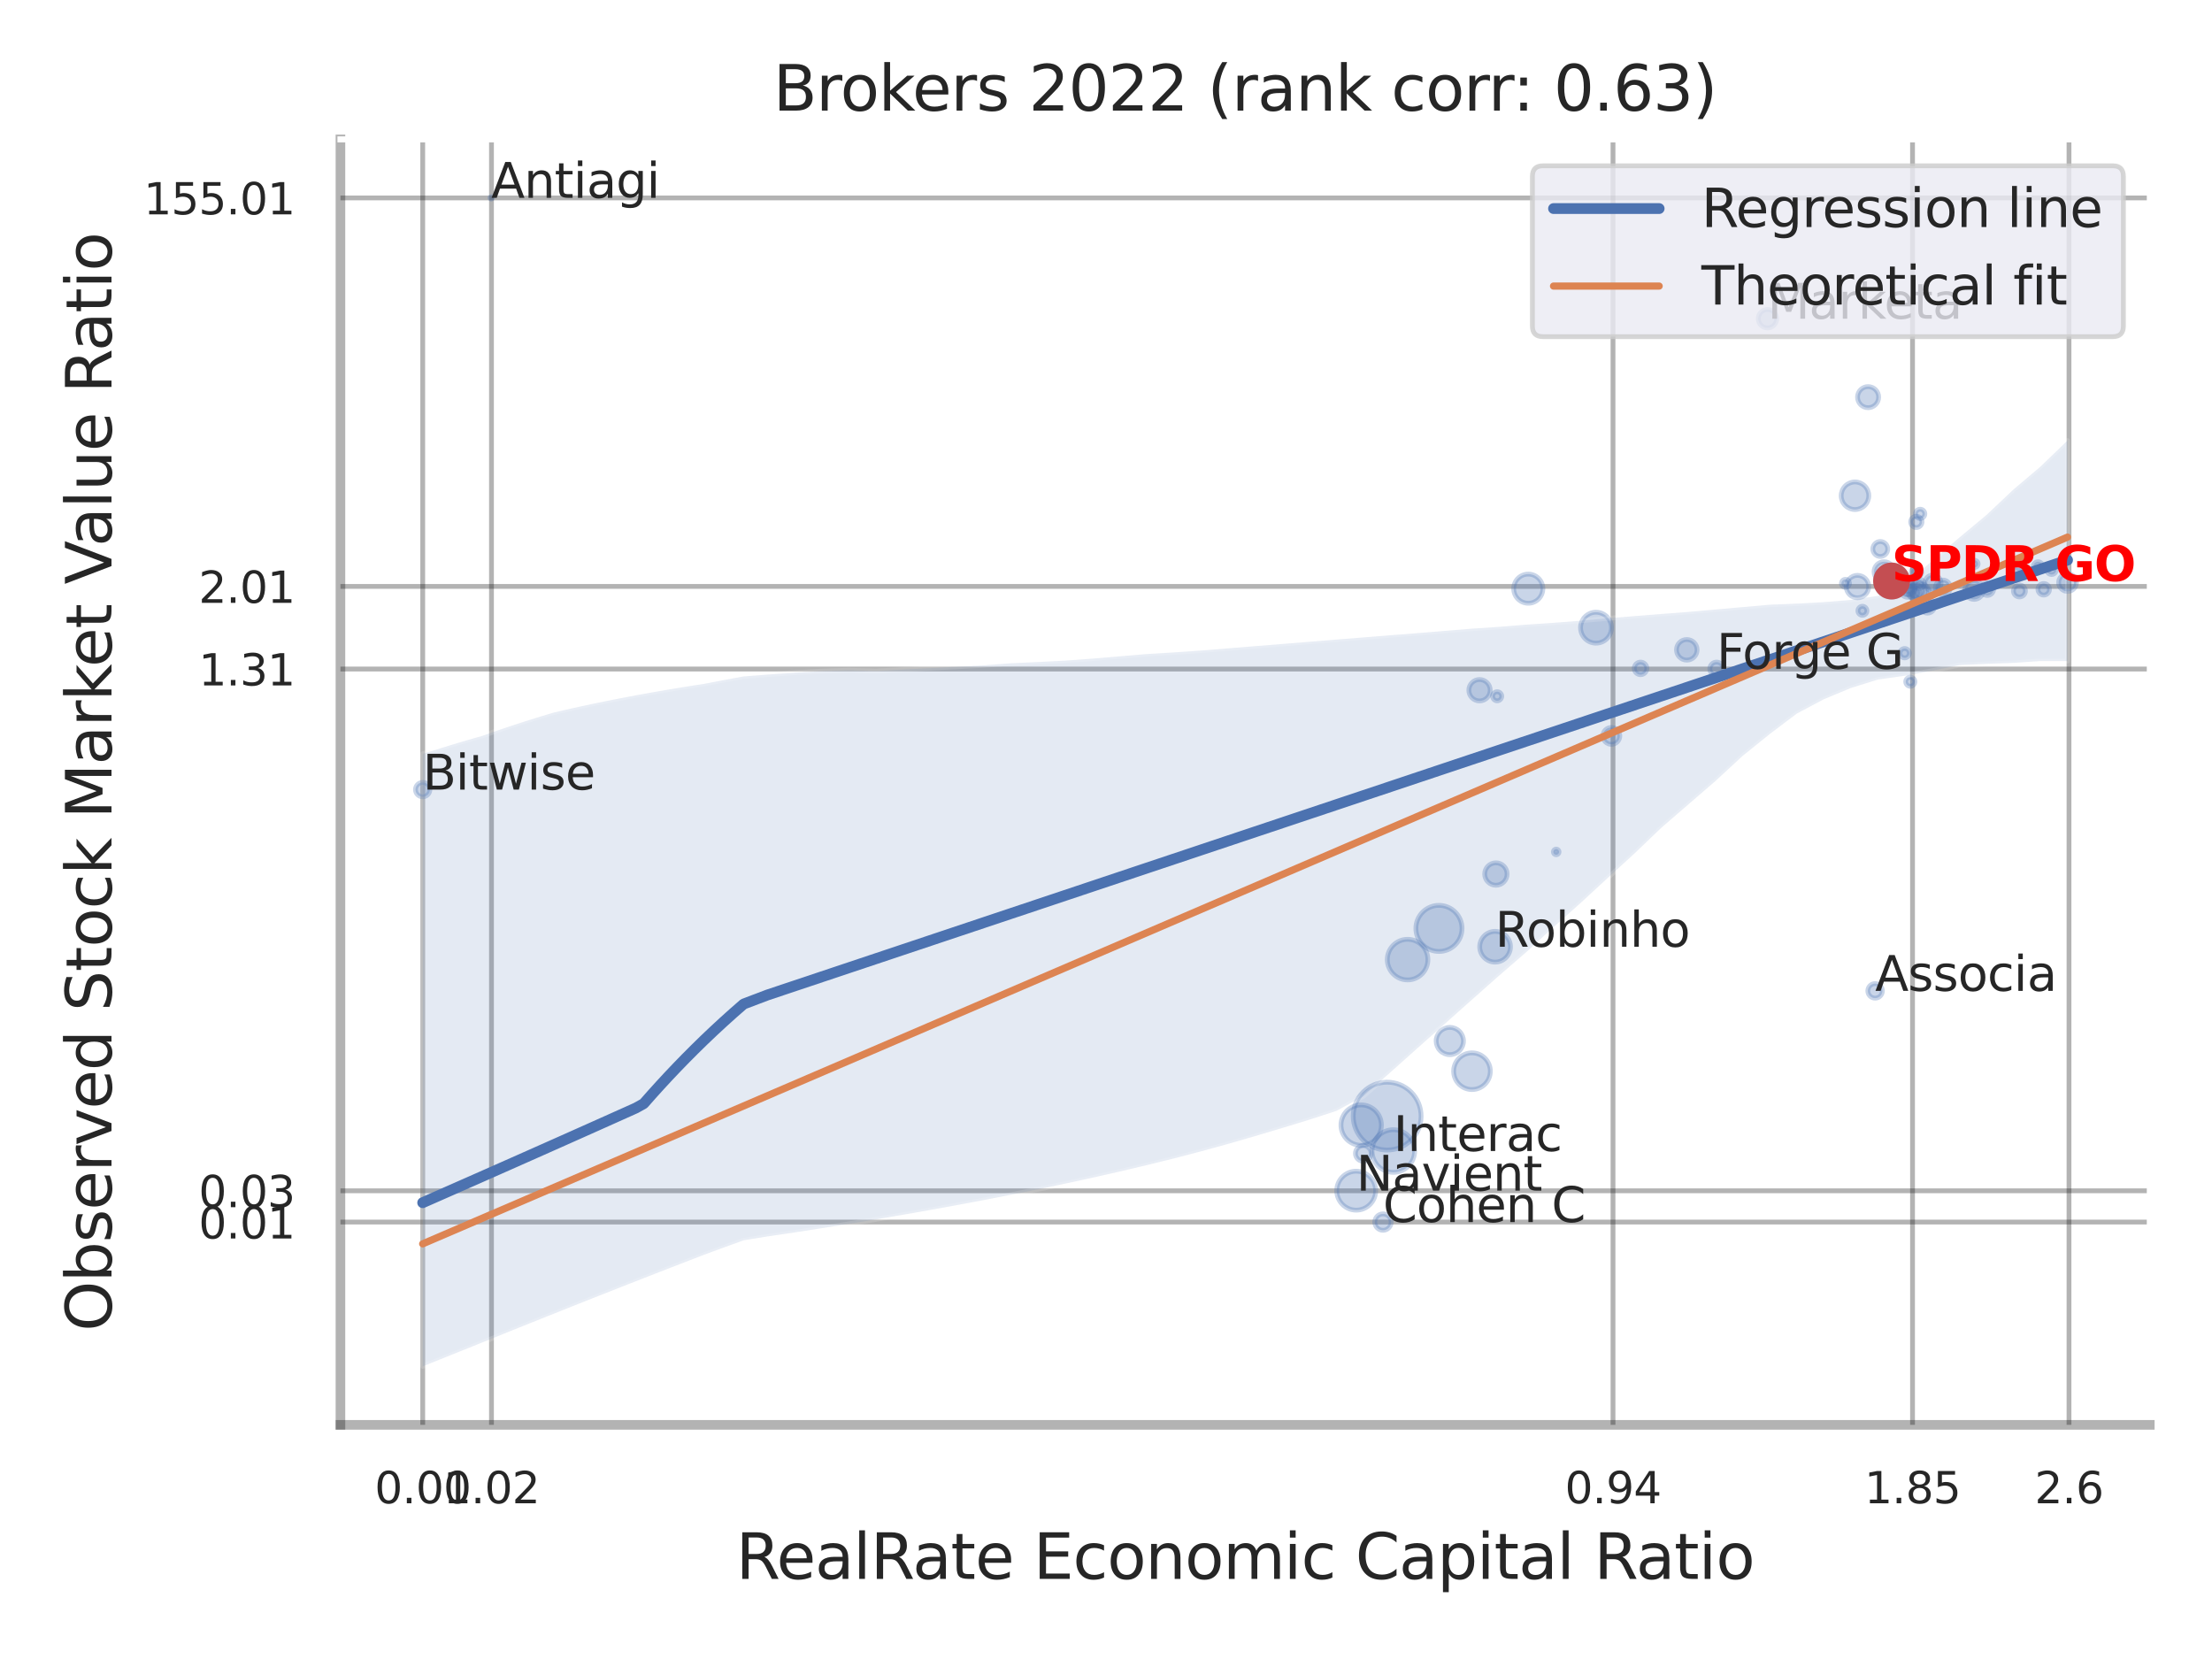<?xml version="1.0" encoding="utf-8" standalone="no"?>
<!DOCTYPE svg PUBLIC "-//W3C//DTD SVG 1.1//EN"
  "http://www.w3.org/Graphics/SVG/1.1/DTD/svg11.dtd">
<svg xmlns:xlink="http://www.w3.org/1999/xlink" width="460.8pt" height="345.6pt" viewBox="0 0 460.8 345.6" xmlns="http://www.w3.org/2000/svg" version="1.1">
 <defs>
  <style type="text/css">*{stroke-linejoin: round; stroke-linecap: butt}</style>
 </defs>
 <g id="figure_1">
  <g id="patch_1">
   <path d="M 0 345.6 
L 460.8 345.6 
L 460.8 0 
L 0 0 
z
" style="fill: #ffffff"/>
  </g>
  <g id="axes_1">
   <g id="patch_2">
    <path d="M 70.92 296.82 
L 447.84 296.82 
L 447.84 29.04 
L 70.92 29.04 
z
" style="fill: #ffffff"/>
   </g>
   <g id="matplotlib.axis_1">
    <g id="xtick_1">
     <g id="line2d_1">
      <path d="M 88.062 296.82 
L 88.062 29.04 
" clip-path="url(#pb5f445e535)" style="fill: none; stroke: #000000; stroke-opacity: 0.3; stroke-linecap: round"/>
     </g>
     <g id="text_1">
      <!-- 0.01 -->
      <g style="fill: #262626" transform="translate(78.042 313.159) scale(0.09 -0.09)">
       <defs>
        <path id="DejaVuSans-30" d="M 2034 4250 
Q 1547 4250 1301 3770 
Q 1056 3291 1056 2328 
Q 1056 1369 1301 889 
Q 1547 409 2034 409 
Q 2525 409 2770 889 
Q 3016 1369 3016 2328 
Q 3016 3291 2770 3770 
Q 2525 4250 2034 4250 
z
M 2034 4750 
Q 2819 4750 3233 4129 
Q 3647 3509 3647 2328 
Q 3647 1150 3233 529 
Q 2819 -91 2034 -91 
Q 1250 -91 836 529 
Q 422 1150 422 2328 
Q 422 3509 836 4129 
Q 1250 4750 2034 4750 
z
" transform="scale(0.016)"/>
        <path id="DejaVuSans-2e" d="M 684 794 
L 1344 794 
L 1344 0 
L 684 0 
L 684 794 
z
" transform="scale(0.016)"/>
        <path id="DejaVuSans-31" d="M 794 531 
L 1825 531 
L 1825 4091 
L 703 3866 
L 703 4441 
L 1819 4666 
L 2450 4666 
L 2450 531 
L 3481 531 
L 3481 0 
L 794 0 
L 794 531 
z
" transform="scale(0.016)"/>
       </defs>
       <use xlink:href="#DejaVuSans-30"/>
       <use xlink:href="#DejaVuSans-2e" x="63.623"/>
       <use xlink:href="#DejaVuSans-30" x="95.41"/>
       <use xlink:href="#DejaVuSans-31" x="159.033"/>
      </g>
     </g>
    </g>
    <g id="xtick_2">
     <g id="line2d_2">
      <path d="M 102.383 296.82 
L 102.383 29.04 
" clip-path="url(#pb5f445e535)" style="fill: none; stroke: #000000; stroke-opacity: 0.3; stroke-linecap: round"/>
     </g>
     <g id="text_2">
      <!-- 0.02 -->
      <g style="fill: #262626" transform="translate(92.363 313.159) scale(0.09 -0.09)">
       <defs>
        <path id="DejaVuSans-32" d="M 1228 531 
L 3431 531 
L 3431 0 
L 469 0 
L 469 531 
Q 828 903 1448 1529 
Q 2069 2156 2228 2338 
Q 2531 2678 2651 2914 
Q 2772 3150 2772 3378 
Q 2772 3750 2511 3984 
Q 2250 4219 1831 4219 
Q 1534 4219 1204 4116 
Q 875 4013 500 3803 
L 500 4441 
Q 881 4594 1212 4672 
Q 1544 4750 1819 4750 
Q 2544 4750 2975 4387 
Q 3406 4025 3406 3419 
Q 3406 3131 3298 2873 
Q 3191 2616 2906 2266 
Q 2828 2175 2409 1742 
Q 1991 1309 1228 531 
z
" transform="scale(0.016)"/>
       </defs>
       <use xlink:href="#DejaVuSans-30"/>
       <use xlink:href="#DejaVuSans-2e" x="63.623"/>
       <use xlink:href="#DejaVuSans-30" x="95.41"/>
       <use xlink:href="#DejaVuSans-32" x="159.033"/>
      </g>
     </g>
    </g>
    <g id="xtick_3">
     <g id="line2d_3">
      <path d="M 336.019 296.82 
L 336.019 29.04 
" clip-path="url(#pb5f445e535)" style="fill: none; stroke: #000000; stroke-opacity: 0.3; stroke-linecap: round"/>
     </g>
     <g id="text_3">
      <!-- 0.94 -->
      <g style="fill: #262626" transform="translate(325.999 313.159) scale(0.09 -0.09)">
       <defs>
        <path id="DejaVuSans-39" d="M 703 97 
L 703 672 
Q 941 559 1184 500 
Q 1428 441 1663 441 
Q 2288 441 2617 861 
Q 2947 1281 2994 2138 
Q 2813 1869 2534 1725 
Q 2256 1581 1919 1581 
Q 1219 1581 811 2004 
Q 403 2428 403 3163 
Q 403 3881 828 4315 
Q 1253 4750 1959 4750 
Q 2769 4750 3195 4129 
Q 3622 3509 3622 2328 
Q 3622 1225 3098 567 
Q 2575 -91 1691 -91 
Q 1453 -91 1209 -44 
Q 966 3 703 97 
z
M 1959 2075 
Q 2384 2075 2632 2365 
Q 2881 2656 2881 3163 
Q 2881 3666 2632 3958 
Q 2384 4250 1959 4250 
Q 1534 4250 1286 3958 
Q 1038 3666 1038 3163 
Q 1038 2656 1286 2365 
Q 1534 2075 1959 2075 
z
" transform="scale(0.016)"/>
        <path id="DejaVuSans-34" d="M 2419 4116 
L 825 1625 
L 2419 1625 
L 2419 4116 
z
M 2253 4666 
L 3047 4666 
L 3047 1625 
L 3713 1625 
L 3713 1100 
L 3047 1100 
L 3047 0 
L 2419 0 
L 2419 1100 
L 313 1100 
L 313 1709 
L 2253 4666 
z
" transform="scale(0.016)"/>
       </defs>
       <use xlink:href="#DejaVuSans-30"/>
       <use xlink:href="#DejaVuSans-2e" x="63.623"/>
       <use xlink:href="#DejaVuSans-39" x="95.41"/>
       <use xlink:href="#DejaVuSans-34" x="159.033"/>
      </g>
     </g>
    </g>
    <g id="xtick_4">
     <g id="line2d_4">
      <path d="M 398.415 296.82 
L 398.415 29.04 
" clip-path="url(#pb5f445e535)" style="fill: none; stroke: #000000; stroke-opacity: 0.3; stroke-linecap: round"/>
     </g>
     <g id="text_4">
      <!-- 1.85 -->
      <g style="fill: #262626" transform="translate(388.395 313.159) scale(0.09 -0.09)">
       <defs>
        <path id="DejaVuSans-38" d="M 2034 2216 
Q 1584 2216 1326 1975 
Q 1069 1734 1069 1313 
Q 1069 891 1326 650 
Q 1584 409 2034 409 
Q 2484 409 2743 651 
Q 3003 894 3003 1313 
Q 3003 1734 2745 1975 
Q 2488 2216 2034 2216 
z
M 1403 2484 
Q 997 2584 770 2862 
Q 544 3141 544 3541 
Q 544 4100 942 4425 
Q 1341 4750 2034 4750 
Q 2731 4750 3128 4425 
Q 3525 4100 3525 3541 
Q 3525 3141 3298 2862 
Q 3072 2584 2669 2484 
Q 3125 2378 3379 2068 
Q 3634 1759 3634 1313 
Q 3634 634 3220 271 
Q 2806 -91 2034 -91 
Q 1263 -91 848 271 
Q 434 634 434 1313 
Q 434 1759 690 2068 
Q 947 2378 1403 2484 
z
M 1172 3481 
Q 1172 3119 1398 2916 
Q 1625 2713 2034 2713 
Q 2441 2713 2670 2916 
Q 2900 3119 2900 3481 
Q 2900 3844 2670 4047 
Q 2441 4250 2034 4250 
Q 1625 4250 1398 4047 
Q 1172 3844 1172 3481 
z
" transform="scale(0.016)"/>
        <path id="DejaVuSans-35" d="M 691 4666 
L 3169 4666 
L 3169 4134 
L 1269 4134 
L 1269 2991 
Q 1406 3038 1543 3061 
Q 1681 3084 1819 3084 
Q 2600 3084 3056 2656 
Q 3513 2228 3513 1497 
Q 3513 744 3044 326 
Q 2575 -91 1722 -91 
Q 1428 -91 1123 -41 
Q 819 9 494 109 
L 494 744 
Q 775 591 1075 516 
Q 1375 441 1709 441 
Q 2250 441 2565 725 
Q 2881 1009 2881 1497 
Q 2881 1984 2565 2268 
Q 2250 2553 1709 2553 
Q 1456 2553 1204 2497 
Q 953 2441 691 2322 
L 691 4666 
z
" transform="scale(0.016)"/>
       </defs>
       <use xlink:href="#DejaVuSans-31"/>
       <use xlink:href="#DejaVuSans-2e" x="63.623"/>
       <use xlink:href="#DejaVuSans-38" x="95.41"/>
       <use xlink:href="#DejaVuSans-35" x="159.033"/>
      </g>
     </g>
    </g>
    <g id="xtick_5">
     <g id="line2d_5">
      <path d="M 431.01 296.82 
L 431.01 29.04 
" clip-path="url(#pb5f445e535)" style="fill: none; stroke: #000000; stroke-opacity: 0.3; stroke-linecap: round"/>
     </g>
     <g id="text_5">
      <!-- 2.6 -->
      <g style="fill: #262626" transform="translate(423.854 313.159) scale(0.09 -0.09)">
       <defs>
        <path id="DejaVuSans-36" d="M 2113 2584 
Q 1688 2584 1439 2293 
Q 1191 2003 1191 1497 
Q 1191 994 1439 701 
Q 1688 409 2113 409 
Q 2538 409 2786 701 
Q 3034 994 3034 1497 
Q 3034 2003 2786 2293 
Q 2538 2584 2113 2584 
z
M 3366 4563 
L 3366 3988 
Q 3128 4100 2886 4159 
Q 2644 4219 2406 4219 
Q 1781 4219 1451 3797 
Q 1122 3375 1075 2522 
Q 1259 2794 1537 2939 
Q 1816 3084 2150 3084 
Q 2853 3084 3261 2657 
Q 3669 2231 3669 1497 
Q 3669 778 3244 343 
Q 2819 -91 2113 -91 
Q 1303 -91 875 529 
Q 447 1150 447 2328 
Q 447 3434 972 4092 
Q 1497 4750 2381 4750 
Q 2619 4750 2861 4703 
Q 3103 4656 3366 4563 
z
" transform="scale(0.016)"/>
       </defs>
       <use xlink:href="#DejaVuSans-32"/>
       <use xlink:href="#DejaVuSans-2e" x="63.623"/>
       <use xlink:href="#DejaVuSans-36" x="95.41"/>
      </g>
     </g>
    </g>
    <g id="xtick_6"/>
    <g id="xtick_7"/>
    <g id="text_6">
     <!-- RealRate Economic Capital Ratio -->
     <g style="fill: #262626" transform="translate(153.326 328.908) scale(0.13 -0.13)">
      <defs>
       <path id="DejaVuSans-52" d="M 2841 2188 
Q 3044 2119 3236 1894 
Q 3428 1669 3622 1275 
L 4263 0 
L 3584 0 
L 2988 1197 
Q 2756 1666 2539 1819 
Q 2322 1972 1947 1972 
L 1259 1972 
L 1259 0 
L 628 0 
L 628 4666 
L 2053 4666 
Q 2853 4666 3247 4331 
Q 3641 3997 3641 3322 
Q 3641 2881 3436 2590 
Q 3231 2300 2841 2188 
z
M 1259 4147 
L 1259 2491 
L 2053 2491 
Q 2509 2491 2742 2702 
Q 2975 2913 2975 3322 
Q 2975 3731 2742 3939 
Q 2509 4147 2053 4147 
L 1259 4147 
z
" transform="scale(0.016)"/>
       <path id="DejaVuSans-65" d="M 3597 1894 
L 3597 1613 
L 953 1613 
Q 991 1019 1311 708 
Q 1631 397 2203 397 
Q 2534 397 2845 478 
Q 3156 559 3463 722 
L 3463 178 
Q 3153 47 2828 -22 
Q 2503 -91 2169 -91 
Q 1331 -91 842 396 
Q 353 884 353 1716 
Q 353 2575 817 3079 
Q 1281 3584 2069 3584 
Q 2775 3584 3186 3129 
Q 3597 2675 3597 1894 
z
M 3022 2063 
Q 3016 2534 2758 2815 
Q 2500 3097 2075 3097 
Q 1594 3097 1305 2825 
Q 1016 2553 972 2059 
L 3022 2063 
z
" transform="scale(0.016)"/>
       <path id="DejaVuSans-61" d="M 2194 1759 
Q 1497 1759 1228 1600 
Q 959 1441 959 1056 
Q 959 750 1161 570 
Q 1363 391 1709 391 
Q 2188 391 2477 730 
Q 2766 1069 2766 1631 
L 2766 1759 
L 2194 1759 
z
M 3341 1997 
L 3341 0 
L 2766 0 
L 2766 531 
Q 2569 213 2275 61 
Q 1981 -91 1556 -91 
Q 1019 -91 701 211 
Q 384 513 384 1019 
Q 384 1609 779 1909 
Q 1175 2209 1959 2209 
L 2766 2209 
L 2766 2266 
Q 2766 2663 2505 2880 
Q 2244 3097 1772 3097 
Q 1472 3097 1187 3025 
Q 903 2953 641 2809 
L 641 3341 
Q 956 3463 1253 3523 
Q 1550 3584 1831 3584 
Q 2591 3584 2966 3190 
Q 3341 2797 3341 1997 
z
" transform="scale(0.016)"/>
       <path id="DejaVuSans-6c" d="M 603 4863 
L 1178 4863 
L 1178 0 
L 603 0 
L 603 4863 
z
" transform="scale(0.016)"/>
       <path id="DejaVuSans-74" d="M 1172 4494 
L 1172 3500 
L 2356 3500 
L 2356 3053 
L 1172 3053 
L 1172 1153 
Q 1172 725 1289 603 
Q 1406 481 1766 481 
L 2356 481 
L 2356 0 
L 1766 0 
Q 1100 0 847 248 
Q 594 497 594 1153 
L 594 3053 
L 172 3053 
L 172 3500 
L 594 3500 
L 594 4494 
L 1172 4494 
z
" transform="scale(0.016)"/>
       <path id="DejaVuSans-20" transform="scale(0.016)"/>
       <path id="DejaVuSans-45" d="M 628 4666 
L 3578 4666 
L 3578 4134 
L 1259 4134 
L 1259 2753 
L 3481 2753 
L 3481 2222 
L 1259 2222 
L 1259 531 
L 3634 531 
L 3634 0 
L 628 0 
L 628 4666 
z
" transform="scale(0.016)"/>
       <path id="DejaVuSans-63" d="M 3122 3366 
L 3122 2828 
Q 2878 2963 2633 3030 
Q 2388 3097 2138 3097 
Q 1578 3097 1268 2742 
Q 959 2388 959 1747 
Q 959 1106 1268 751 
Q 1578 397 2138 397 
Q 2388 397 2633 464 
Q 2878 531 3122 666 
L 3122 134 
Q 2881 22 2623 -34 
Q 2366 -91 2075 -91 
Q 1284 -91 818 406 
Q 353 903 353 1747 
Q 353 2603 823 3093 
Q 1294 3584 2113 3584 
Q 2378 3584 2631 3529 
Q 2884 3475 3122 3366 
z
" transform="scale(0.016)"/>
       <path id="DejaVuSans-6f" d="M 1959 3097 
Q 1497 3097 1228 2736 
Q 959 2375 959 1747 
Q 959 1119 1226 758 
Q 1494 397 1959 397 
Q 2419 397 2687 759 
Q 2956 1122 2956 1747 
Q 2956 2369 2687 2733 
Q 2419 3097 1959 3097 
z
M 1959 3584 
Q 2709 3584 3137 3096 
Q 3566 2609 3566 1747 
Q 3566 888 3137 398 
Q 2709 -91 1959 -91 
Q 1206 -91 779 398 
Q 353 888 353 1747 
Q 353 2609 779 3096 
Q 1206 3584 1959 3584 
z
" transform="scale(0.016)"/>
       <path id="DejaVuSans-6e" d="M 3513 2113 
L 3513 0 
L 2938 0 
L 2938 2094 
Q 2938 2591 2744 2837 
Q 2550 3084 2163 3084 
Q 1697 3084 1428 2787 
Q 1159 2491 1159 1978 
L 1159 0 
L 581 0 
L 581 3500 
L 1159 3500 
L 1159 2956 
Q 1366 3272 1645 3428 
Q 1925 3584 2291 3584 
Q 2894 3584 3203 3211 
Q 3513 2838 3513 2113 
z
" transform="scale(0.016)"/>
       <path id="DejaVuSans-6d" d="M 3328 2828 
Q 3544 3216 3844 3400 
Q 4144 3584 4550 3584 
Q 5097 3584 5394 3201 
Q 5691 2819 5691 2113 
L 5691 0 
L 5113 0 
L 5113 2094 
Q 5113 2597 4934 2840 
Q 4756 3084 4391 3084 
Q 3944 3084 3684 2787 
Q 3425 2491 3425 1978 
L 3425 0 
L 2847 0 
L 2847 2094 
Q 2847 2600 2669 2842 
Q 2491 3084 2119 3084 
Q 1678 3084 1418 2786 
Q 1159 2488 1159 1978 
L 1159 0 
L 581 0 
L 581 3500 
L 1159 3500 
L 1159 2956 
Q 1356 3278 1631 3431 
Q 1906 3584 2284 3584 
Q 2666 3584 2933 3390 
Q 3200 3197 3328 2828 
z
" transform="scale(0.016)"/>
       <path id="DejaVuSans-69" d="M 603 3500 
L 1178 3500 
L 1178 0 
L 603 0 
L 603 3500 
z
M 603 4863 
L 1178 4863 
L 1178 4134 
L 603 4134 
L 603 4863 
z
" transform="scale(0.016)"/>
       <path id="DejaVuSans-43" d="M 4122 4306 
L 4122 3641 
Q 3803 3938 3442 4084 
Q 3081 4231 2675 4231 
Q 1875 4231 1450 3742 
Q 1025 3253 1025 2328 
Q 1025 1406 1450 917 
Q 1875 428 2675 428 
Q 3081 428 3442 575 
Q 3803 722 4122 1019 
L 4122 359 
Q 3791 134 3420 21 
Q 3050 -91 2638 -91 
Q 1578 -91 968 557 
Q 359 1206 359 2328 
Q 359 3453 968 4101 
Q 1578 4750 2638 4750 
Q 3056 4750 3426 4639 
Q 3797 4528 4122 4306 
z
" transform="scale(0.016)"/>
       <path id="DejaVuSans-70" d="M 1159 525 
L 1159 -1331 
L 581 -1331 
L 581 3500 
L 1159 3500 
L 1159 2969 
Q 1341 3281 1617 3432 
Q 1894 3584 2278 3584 
Q 2916 3584 3314 3078 
Q 3713 2572 3713 1747 
Q 3713 922 3314 415 
Q 2916 -91 2278 -91 
Q 1894 -91 1617 61 
Q 1341 213 1159 525 
z
M 3116 1747 
Q 3116 2381 2855 2742 
Q 2594 3103 2138 3103 
Q 1681 3103 1420 2742 
Q 1159 2381 1159 1747 
Q 1159 1113 1420 752 
Q 1681 391 2138 391 
Q 2594 391 2855 752 
Q 3116 1113 3116 1747 
z
" transform="scale(0.016)"/>
      </defs>
      <use xlink:href="#DejaVuSans-52"/>
      <use xlink:href="#DejaVuSans-65" x="64.982"/>
      <use xlink:href="#DejaVuSans-61" x="126.506"/>
      <use xlink:href="#DejaVuSans-6c" x="187.785"/>
      <use xlink:href="#DejaVuSans-52" x="215.568"/>
      <use xlink:href="#DejaVuSans-61" x="282.801"/>
      <use xlink:href="#DejaVuSans-74" x="344.08"/>
      <use xlink:href="#DejaVuSans-65" x="383.289"/>
      <use xlink:href="#DejaVuSans-20" x="444.812"/>
      <use xlink:href="#DejaVuSans-45" x="476.6"/>
      <use xlink:href="#DejaVuSans-63" x="539.783"/>
      <use xlink:href="#DejaVuSans-6f" x="594.764"/>
      <use xlink:href="#DejaVuSans-6e" x="655.945"/>
      <use xlink:href="#DejaVuSans-6f" x="719.324"/>
      <use xlink:href="#DejaVuSans-6d" x="780.506"/>
      <use xlink:href="#DejaVuSans-69" x="877.918"/>
      <use xlink:href="#DejaVuSans-63" x="905.701"/>
      <use xlink:href="#DejaVuSans-20" x="960.682"/>
      <use xlink:href="#DejaVuSans-43" x="992.469"/>
      <use xlink:href="#DejaVuSans-61" x="1062.293"/>
      <use xlink:href="#DejaVuSans-70" x="1123.572"/>
      <use xlink:href="#DejaVuSans-69" x="1187.049"/>
      <use xlink:href="#DejaVuSans-74" x="1214.832"/>
      <use xlink:href="#DejaVuSans-61" x="1254.041"/>
      <use xlink:href="#DejaVuSans-6c" x="1315.32"/>
      <use xlink:href="#DejaVuSans-20" x="1343.104"/>
      <use xlink:href="#DejaVuSans-52" x="1374.891"/>
      <use xlink:href="#DejaVuSans-61" x="1442.123"/>
      <use xlink:href="#DejaVuSans-74" x="1503.402"/>
      <use xlink:href="#DejaVuSans-69" x="1542.611"/>
      <use xlink:href="#DejaVuSans-6f" x="1570.395"/>
     </g>
    </g>
   </g>
   <g id="matplotlib.axis_2">
    <g id="ytick_1">
     <g id="line2d_6">
      <path d="M 70.92 254.578 
L 447.84 254.578 
" clip-path="url(#pb5f445e535)" style="fill: none; stroke: #000000; stroke-opacity: 0.3; stroke-linecap: round"/>
     </g>
     <g id="text_7">
      <!-- 0.01 -->
      <g style="fill: #262626" transform="translate(41.381 257.997) scale(0.09 -0.09)">
       <use xlink:href="#DejaVuSans-30"/>
       <use xlink:href="#DejaVuSans-2e" x="63.623"/>
       <use xlink:href="#DejaVuSans-30" x="95.41"/>
       <use xlink:href="#DejaVuSans-31" x="159.033"/>
      </g>
     </g>
    </g>
    <g id="ytick_2">
     <g id="line2d_7">
      <path d="M 70.92 248.061 
L 447.84 248.061 
" clip-path="url(#pb5f445e535)" style="fill: none; stroke: #000000; stroke-opacity: 0.3; stroke-linecap: round"/>
     </g>
     <g id="text_8">
      <!-- 0.03 -->
      <g style="fill: #262626" transform="translate(41.381 251.48) scale(0.09 -0.09)">
       <defs>
        <path id="DejaVuSans-33" d="M 2597 2516 
Q 3050 2419 3304 2112 
Q 3559 1806 3559 1356 
Q 3559 666 3084 287 
Q 2609 -91 1734 -91 
Q 1441 -91 1130 -33 
Q 819 25 488 141 
L 488 750 
Q 750 597 1062 519 
Q 1375 441 1716 441 
Q 2309 441 2620 675 
Q 2931 909 2931 1356 
Q 2931 1769 2642 2001 
Q 2353 2234 1838 2234 
L 1294 2234 
L 1294 2753 
L 1863 2753 
Q 2328 2753 2575 2939 
Q 2822 3125 2822 3475 
Q 2822 3834 2567 4026 
Q 2313 4219 1838 4219 
Q 1578 4219 1281 4162 
Q 984 4106 628 3988 
L 628 4550 
Q 988 4650 1302 4700 
Q 1616 4750 1894 4750 
Q 2613 4750 3031 4423 
Q 3450 4097 3450 3541 
Q 3450 3153 3228 2886 
Q 3006 2619 2597 2516 
z
" transform="scale(0.016)"/>
       </defs>
       <use xlink:href="#DejaVuSans-30"/>
       <use xlink:href="#DejaVuSans-2e" x="63.623"/>
       <use xlink:href="#DejaVuSans-30" x="95.41"/>
       <use xlink:href="#DejaVuSans-33" x="159.033"/>
      </g>
     </g>
    </g>
    <g id="ytick_3">
     <g id="line2d_8">
      <path d="M 70.92 139.369 
L 447.84 139.369 
" clip-path="url(#pb5f445e535)" style="fill: none; stroke: #000000; stroke-opacity: 0.3; stroke-linecap: round"/>
     </g>
     <g id="text_9">
      <!-- 1.31 -->
      <g style="fill: #262626" transform="translate(41.381 142.788) scale(0.09 -0.09)">
       <use xlink:href="#DejaVuSans-31"/>
       <use xlink:href="#DejaVuSans-2e" x="63.623"/>
       <use xlink:href="#DejaVuSans-33" x="95.41"/>
       <use xlink:href="#DejaVuSans-31" x="159.033"/>
      </g>
     </g>
    </g>
    <g id="ytick_4">
     <g id="line2d_9">
      <path d="M 70.92 122.163 
L 447.84 122.163 
" clip-path="url(#pb5f445e535)" style="fill: none; stroke: #000000; stroke-opacity: 0.3; stroke-linecap: round"/>
     </g>
     <g id="text_10">
      <!-- 2.01 -->
      <g style="fill: #262626" transform="translate(41.381 125.582) scale(0.09 -0.09)">
       <use xlink:href="#DejaVuSans-32"/>
       <use xlink:href="#DejaVuSans-2e" x="63.623"/>
       <use xlink:href="#DejaVuSans-30" x="95.41"/>
       <use xlink:href="#DejaVuSans-31" x="159.033"/>
      </g>
     </g>
    </g>
    <g id="ytick_5">
     <g id="line2d_10">
      <path d="M 70.92 41.234 
L 447.84 41.234 
" clip-path="url(#pb5f445e535)" style="fill: none; stroke: #000000; stroke-opacity: 0.3; stroke-linecap: round"/>
     </g>
     <g id="text_11">
      <!-- 155.01 -->
      <g style="fill: #262626" transform="translate(29.928 44.653) scale(0.09 -0.09)">
       <use xlink:href="#DejaVuSans-31"/>
       <use xlink:href="#DejaVuSans-35" x="63.623"/>
       <use xlink:href="#DejaVuSans-35" x="127.246"/>
       <use xlink:href="#DejaVuSans-2e" x="190.869"/>
       <use xlink:href="#DejaVuSans-30" x="222.656"/>
       <use xlink:href="#DejaVuSans-31" x="286.279"/>
      </g>
     </g>
    </g>
    <g id="ytick_6"/>
    <g id="ytick_7"/>
    <g id="ytick_8"/>
    <g id="ytick_9"/>
    <g id="text_12">
     <!-- Observed Stock Market Value Ratio -->
     <g style="fill: #262626" transform="translate(23.225 277.332) rotate(-90) scale(0.13 -0.13)">
      <defs>
       <path id="DejaVuSans-4f" d="M 2522 4238 
Q 1834 4238 1429 3725 
Q 1025 3213 1025 2328 
Q 1025 1447 1429 934 
Q 1834 422 2522 422 
Q 3209 422 3611 934 
Q 4013 1447 4013 2328 
Q 4013 3213 3611 3725 
Q 3209 4238 2522 4238 
z
M 2522 4750 
Q 3503 4750 4090 4092 
Q 4678 3434 4678 2328 
Q 4678 1225 4090 567 
Q 3503 -91 2522 -91 
Q 1538 -91 948 565 
Q 359 1222 359 2328 
Q 359 3434 948 4092 
Q 1538 4750 2522 4750 
z
" transform="scale(0.016)"/>
       <path id="DejaVuSans-62" d="M 3116 1747 
Q 3116 2381 2855 2742 
Q 2594 3103 2138 3103 
Q 1681 3103 1420 2742 
Q 1159 2381 1159 1747 
Q 1159 1113 1420 752 
Q 1681 391 2138 391 
Q 2594 391 2855 752 
Q 3116 1113 3116 1747 
z
M 1159 2969 
Q 1341 3281 1617 3432 
Q 1894 3584 2278 3584 
Q 2916 3584 3314 3078 
Q 3713 2572 3713 1747 
Q 3713 922 3314 415 
Q 2916 -91 2278 -91 
Q 1894 -91 1617 61 
Q 1341 213 1159 525 
L 1159 0 
L 581 0 
L 581 4863 
L 1159 4863 
L 1159 2969 
z
" transform="scale(0.016)"/>
       <path id="DejaVuSans-73" d="M 2834 3397 
L 2834 2853 
Q 2591 2978 2328 3040 
Q 2066 3103 1784 3103 
Q 1356 3103 1142 2972 
Q 928 2841 928 2578 
Q 928 2378 1081 2264 
Q 1234 2150 1697 2047 
L 1894 2003 
Q 2506 1872 2764 1633 
Q 3022 1394 3022 966 
Q 3022 478 2636 193 
Q 2250 -91 1575 -91 
Q 1294 -91 989 -36 
Q 684 19 347 128 
L 347 722 
Q 666 556 975 473 
Q 1284 391 1588 391 
Q 1994 391 2212 530 
Q 2431 669 2431 922 
Q 2431 1156 2273 1281 
Q 2116 1406 1581 1522 
L 1381 1569 
Q 847 1681 609 1914 
Q 372 2147 372 2553 
Q 372 3047 722 3315 
Q 1072 3584 1716 3584 
Q 2034 3584 2315 3537 
Q 2597 3491 2834 3397 
z
" transform="scale(0.016)"/>
       <path id="DejaVuSans-72" d="M 2631 2963 
Q 2534 3019 2420 3045 
Q 2306 3072 2169 3072 
Q 1681 3072 1420 2755 
Q 1159 2438 1159 1844 
L 1159 0 
L 581 0 
L 581 3500 
L 1159 3500 
L 1159 2956 
Q 1341 3275 1631 3429 
Q 1922 3584 2338 3584 
Q 2397 3584 2469 3576 
Q 2541 3569 2628 3553 
L 2631 2963 
z
" transform="scale(0.016)"/>
       <path id="DejaVuSans-76" d="M 191 3500 
L 800 3500 
L 1894 563 
L 2988 3500 
L 3597 3500 
L 2284 0 
L 1503 0 
L 191 3500 
z
" transform="scale(0.016)"/>
       <path id="DejaVuSans-64" d="M 2906 2969 
L 2906 4863 
L 3481 4863 
L 3481 0 
L 2906 0 
L 2906 525 
Q 2725 213 2448 61 
Q 2172 -91 1784 -91 
Q 1150 -91 751 415 
Q 353 922 353 1747 
Q 353 2572 751 3078 
Q 1150 3584 1784 3584 
Q 2172 3584 2448 3432 
Q 2725 3281 2906 2969 
z
M 947 1747 
Q 947 1113 1208 752 
Q 1469 391 1925 391 
Q 2381 391 2643 752 
Q 2906 1113 2906 1747 
Q 2906 2381 2643 2742 
Q 2381 3103 1925 3103 
Q 1469 3103 1208 2742 
Q 947 2381 947 1747 
z
" transform="scale(0.016)"/>
       <path id="DejaVuSans-53" d="M 3425 4513 
L 3425 3897 
Q 3066 4069 2747 4153 
Q 2428 4238 2131 4238 
Q 1616 4238 1336 4038 
Q 1056 3838 1056 3469 
Q 1056 3159 1242 3001 
Q 1428 2844 1947 2747 
L 2328 2669 
Q 3034 2534 3370 2195 
Q 3706 1856 3706 1288 
Q 3706 609 3251 259 
Q 2797 -91 1919 -91 
Q 1588 -91 1214 -16 
Q 841 59 441 206 
L 441 856 
Q 825 641 1194 531 
Q 1563 422 1919 422 
Q 2459 422 2753 634 
Q 3047 847 3047 1241 
Q 3047 1584 2836 1778 
Q 2625 1972 2144 2069 
L 1759 2144 
Q 1053 2284 737 2584 
Q 422 2884 422 3419 
Q 422 4038 858 4394 
Q 1294 4750 2059 4750 
Q 2388 4750 2728 4690 
Q 3069 4631 3425 4513 
z
" transform="scale(0.016)"/>
       <path id="DejaVuSans-6b" d="M 581 4863 
L 1159 4863 
L 1159 1991 
L 2875 3500 
L 3609 3500 
L 1753 1863 
L 3688 0 
L 2938 0 
L 1159 1709 
L 1159 0 
L 581 0 
L 581 4863 
z
" transform="scale(0.016)"/>
       <path id="DejaVuSans-4d" d="M 628 4666 
L 1569 4666 
L 2759 1491 
L 3956 4666 
L 4897 4666 
L 4897 0 
L 4281 0 
L 4281 4097 
L 3078 897 
L 2444 897 
L 1241 4097 
L 1241 0 
L 628 0 
L 628 4666 
z
" transform="scale(0.016)"/>
       <path id="DejaVuSans-56" d="M 1831 0 
L 50 4666 
L 709 4666 
L 2188 738 
L 3669 4666 
L 4325 4666 
L 2547 0 
L 1831 0 
z
" transform="scale(0.016)"/>
       <path id="DejaVuSans-75" d="M 544 1381 
L 544 3500 
L 1119 3500 
L 1119 1403 
Q 1119 906 1312 657 
Q 1506 409 1894 409 
Q 2359 409 2629 706 
Q 2900 1003 2900 1516 
L 2900 3500 
L 3475 3500 
L 3475 0 
L 2900 0 
L 2900 538 
Q 2691 219 2414 64 
Q 2138 -91 1772 -91 
Q 1169 -91 856 284 
Q 544 659 544 1381 
z
M 1991 3584 
L 1991 3584 
z
" transform="scale(0.016)"/>
      </defs>
      <use xlink:href="#DejaVuSans-4f"/>
      <use xlink:href="#DejaVuSans-62" x="78.711"/>
      <use xlink:href="#DejaVuSans-73" x="142.188"/>
      <use xlink:href="#DejaVuSans-65" x="194.287"/>
      <use xlink:href="#DejaVuSans-72" x="255.811"/>
      <use xlink:href="#DejaVuSans-76" x="296.924"/>
      <use xlink:href="#DejaVuSans-65" x="356.104"/>
      <use xlink:href="#DejaVuSans-64" x="417.627"/>
      <use xlink:href="#DejaVuSans-20" x="481.104"/>
      <use xlink:href="#DejaVuSans-53" x="512.891"/>
      <use xlink:href="#DejaVuSans-74" x="576.367"/>
      <use xlink:href="#DejaVuSans-6f" x="615.576"/>
      <use xlink:href="#DejaVuSans-63" x="676.758"/>
      <use xlink:href="#DejaVuSans-6b" x="731.738"/>
      <use xlink:href="#DejaVuSans-20" x="789.648"/>
      <use xlink:href="#DejaVuSans-4d" x="821.436"/>
      <use xlink:href="#DejaVuSans-61" x="907.715"/>
      <use xlink:href="#DejaVuSans-72" x="968.994"/>
      <use xlink:href="#DejaVuSans-6b" x="1010.107"/>
      <use xlink:href="#DejaVuSans-65" x="1064.393"/>
      <use xlink:href="#DejaVuSans-74" x="1125.916"/>
      <use xlink:href="#DejaVuSans-20" x="1165.125"/>
      <use xlink:href="#DejaVuSans-56" x="1196.912"/>
      <use xlink:href="#DejaVuSans-61" x="1257.57"/>
      <use xlink:href="#DejaVuSans-6c" x="1318.85"/>
      <use xlink:href="#DejaVuSans-75" x="1346.633"/>
      <use xlink:href="#DejaVuSans-65" x="1410.012"/>
      <use xlink:href="#DejaVuSans-20" x="1471.535"/>
      <use xlink:href="#DejaVuSans-52" x="1503.322"/>
      <use xlink:href="#DejaVuSans-61" x="1570.555"/>
      <use xlink:href="#DejaVuSans-74" x="1631.834"/>
      <use xlink:href="#DejaVuSans-69" x="1671.043"/>
      <use xlink:href="#DejaVuSans-6f" x="1698.826"/>
     </g>
    </g>
   </g>
   <g id="PathCollection_1">
    <path d="M 284 241.917 
C 284.434 241.917 284.85 241.745 285.157 241.438 
C 285.464 241.131 285.636 240.715 285.636 240.281 
C 285.636 239.847 285.464 239.431 285.157 239.124 
C 284.85 238.817 284.434 238.645 284 238.645 
C 283.566 238.645 283.15 238.817 282.843 239.124 
C 282.536 239.431 282.364 239.847 282.364 240.281 
C 282.364 240.715 282.536 241.131 282.843 241.438 
C 283.15 241.745 283.566 241.917 284 241.917 
z
" clip-path="url(#pb5f445e535)" style="fill: #4c72b0; fill-opacity: 0.3; stroke: #4c72b0; stroke-opacity: 0.3"/>
    <path d="M 306.643 226.974 
C 307.657 226.974 308.63 226.571 309.347 225.854 
C 310.064 225.137 310.467 224.165 310.467 223.151 
C 310.467 222.137 310.064 221.164 309.347 220.447 
C 308.63 219.73 307.657 219.327 306.643 219.327 
C 305.629 219.327 304.657 219.73 303.94 220.447 
C 303.223 221.164 302.82 222.137 302.82 223.151 
C 302.82 224.165 303.223 225.137 303.94 225.854 
C 304.657 226.571 305.629 226.974 306.643 226.974 
z
" clip-path="url(#pb5f445e535)" style="fill: #4c72b0; fill-opacity: 0.3; stroke: #4c72b0; stroke-opacity: 0.3"/>
    <path d="M 389.157 84.933 
C 389.74 84.933 390.299 84.702 390.712 84.289 
C 391.124 83.877 391.356 83.318 391.356 82.734 
C 391.356 82.151 391.124 81.592 390.712 81.18 
C 390.299 80.767 389.74 80.536 389.157 80.536 
C 388.574 80.536 388.015 80.767 387.602 81.18 
C 387.19 81.592 386.958 82.151 386.958 82.734 
C 386.958 83.318 387.19 83.877 387.602 84.289 
C 388.015 84.702 388.574 84.933 389.157 84.933 
z
" clip-path="url(#pb5f445e535)" style="fill: #4c72b0; fill-opacity: 0.3; stroke: #4c72b0; stroke-opacity: 0.3"/>
    <path d="M 293.23 204.134 
C 294.352 204.134 295.428 203.688 296.221 202.895 
C 297.015 202.102 297.461 201.025 297.461 199.903 
C 297.461 198.781 297.015 197.705 296.221 196.912 
C 295.428 196.119 294.352 195.673 293.23 195.673 
C 292.108 195.673 291.032 196.119 290.238 196.912 
C 289.445 197.705 288.999 198.781 288.999 199.903 
C 288.999 201.025 289.445 202.102 290.238 202.895 
C 291.032 203.688 292.108 204.134 293.23 204.134 
z
" clip-path="url(#pb5f445e535)" style="fill: #4c72b0; fill-opacity: 0.3; stroke: #4c72b0; stroke-opacity: 0.3"/>
    <path d="M 335.677 155.061 
C 336.144 155.061 336.591 154.876 336.921 154.546 
C 337.251 154.216 337.437 153.768 337.437 153.302 
C 337.437 152.835 337.251 152.387 336.921 152.057 
C 336.591 151.727 336.144 151.542 335.677 151.542 
C 335.21 151.542 334.763 151.727 334.433 152.057 
C 334.103 152.387 333.917 152.835 333.917 153.302 
C 333.917 153.768 334.103 154.216 334.433 154.546 
C 334.763 154.876 335.21 155.061 335.677 155.061 
z
" clip-path="url(#pb5f445e535)" style="fill: #4c72b0; fill-opacity: 0.3; stroke: #4c72b0; stroke-opacity: 0.3"/>
    <path d="M 288.969 239.576 
C 290.844 239.576 292.643 238.831 293.969 237.505 
C 295.295 236.179 296.04 234.38 296.04 232.505 
C 296.04 230.629 295.295 228.831 293.969 227.505 
C 292.643 226.179 290.844 225.434 288.969 225.434 
C 287.094 225.434 285.295 226.179 283.969 227.505 
C 282.643 228.831 281.898 230.629 281.898 232.505 
C 281.898 234.38 282.643 236.179 283.969 237.505 
C 285.295 238.831 287.094 239.576 288.969 239.576 
z
" clip-path="url(#pb5f445e535)" style="fill: #4c72b0; fill-opacity: 0.3; stroke: #4c72b0; stroke-opacity: 0.3"/>
    <path d="M 283.56 238.595 
C 284.677 238.595 285.749 238.151 286.538 237.361 
C 287.328 236.572 287.772 235.5 287.772 234.383 
C 287.772 233.266 287.328 232.195 286.538 231.405 
C 285.749 230.616 284.677 230.172 283.56 230.172 
C 282.443 230.172 281.372 230.616 280.582 231.405 
C 279.793 232.195 279.349 233.266 279.349 234.383 
C 279.349 235.5 279.793 236.572 280.582 237.361 
C 281.372 238.151 282.443 238.595 283.56 238.595 
z
" clip-path="url(#pb5f445e535)" style="fill: #4c72b0; fill-opacity: 0.3; stroke: #4c72b0; stroke-opacity: 0.3"/>
    <path d="M 308.214 146.017 
C 308.805 146.017 309.373 145.782 309.791 145.364 
C 310.209 144.946 310.444 144.379 310.444 143.787 
C 310.444 143.196 310.209 142.629 309.791 142.211 
C 309.373 141.793 308.805 141.558 308.214 141.558 
C 307.623 141.558 307.056 141.793 306.638 142.211 
C 306.22 142.629 305.985 143.196 305.985 143.787 
C 305.985 144.379 306.22 144.946 306.638 145.364 
C 307.056 145.782 307.623 146.017 308.214 146.017 
z
" clip-path="url(#pb5f445e535)" style="fill: #4c72b0; fill-opacity: 0.3; stroke: #4c72b0; stroke-opacity: 0.3"/>
    <path d="M 311.625 184.414 
C 312.245 184.414 312.839 184.168 313.278 183.729 
C 313.716 183.291 313.962 182.696 313.962 182.076 
C 313.962 181.456 313.716 180.862 313.278 180.423 
C 312.839 179.985 312.245 179.739 311.625 179.739 
C 311.005 179.739 310.41 179.985 309.972 180.423 
C 309.533 180.862 309.287 181.456 309.287 182.076 
C 309.287 182.696 309.533 183.291 309.972 183.729 
C 310.41 184.168 311.005 184.414 311.625 184.414 
z
" clip-path="url(#pb5f445e535)" style="fill: #4c72b0; fill-opacity: 0.3; stroke: #4c72b0; stroke-opacity: 0.3"/>
    <path d="M 386.428 106.142 
C 387.19 106.142 387.921 105.839 388.46 105.3 
C 388.999 104.761 389.301 104.03 389.301 103.268 
C 389.301 102.506 388.999 101.776 388.46 101.237 
C 387.921 100.698 387.19 100.395 386.428 100.395 
C 385.666 100.395 384.936 100.698 384.397 101.237 
C 383.858 101.776 383.555 102.506 383.555 103.268 
C 383.555 104.03 383.858 104.761 384.397 105.3 
C 384.936 105.839 385.666 106.142 386.428 106.142 
z
" clip-path="url(#pb5f445e535)" style="fill: #4c72b0; fill-opacity: 0.3; stroke: #4c72b0; stroke-opacity: 0.3"/>
    <path d="M 332.481 133.982 
C 333.335 133.982 334.155 133.643 334.759 133.038 
C 335.364 132.434 335.703 131.614 335.703 130.76 
C 335.703 129.905 335.364 129.085 334.759 128.481 
C 334.155 127.877 333.335 127.537 332.481 127.537 
C 331.626 127.537 330.806 127.877 330.202 128.481 
C 329.598 129.085 329.258 129.905 329.258 130.76 
C 329.258 131.614 329.598 132.434 330.202 133.038 
C 330.806 133.643 331.626 133.982 332.481 133.982 
z
" clip-path="url(#pb5f445e535)" style="fill: #4c72b0; fill-opacity: 0.3; stroke: #4c72b0; stroke-opacity: 0.3"/>
    <path d="M 299.762 198.209 
C 301.036 198.209 302.259 197.703 303.16 196.802 
C 304.061 195.9 304.567 194.678 304.567 193.404 
C 304.567 192.129 304.061 190.907 303.16 190.006 
C 302.259 189.104 301.036 188.598 299.762 188.598 
C 298.487 188.598 297.265 189.104 296.364 190.006 
C 295.463 190.907 294.956 192.129 294.956 193.404 
C 294.956 194.678 295.463 195.9 296.364 196.802 
C 297.265 197.703 298.487 198.209 299.762 198.209 
z
" clip-path="url(#pb5f445e535)" style="fill: #4c72b0; fill-opacity: 0.3; stroke: #4c72b0; stroke-opacity: 0.3"/>
    <path d="M 324.188 178.066 
C 324.346 178.066 324.498 178.003 324.609 177.891 
C 324.721 177.779 324.784 177.627 324.784 177.469 
C 324.784 177.311 324.721 177.159 324.609 177.047 
C 324.498 176.936 324.346 176.873 324.188 176.873 
C 324.03 176.873 323.878 176.936 323.766 177.047 
C 323.654 177.159 323.591 177.311 323.591 177.469 
C 323.591 177.627 323.654 177.779 323.766 177.891 
C 323.878 178.003 324.03 178.066 324.188 178.066 
z
" clip-path="url(#pb5f445e535)" style="fill: #4c72b0; fill-opacity: 0.3; stroke: #4c72b0; stroke-opacity: 0.3"/>
    <path d="M 394.056 124.381 
C 394.942 124.381 395.793 124.028 396.42 123.401 
C 397.047 122.774 397.4 121.923 397.4 121.037 
C 397.4 120.15 397.047 119.299 396.42 118.672 
C 395.793 118.045 394.942 117.693 394.056 117.693 
C 393.169 117.693 392.318 118.045 391.691 118.672 
C 391.064 119.299 390.712 120.15 390.712 121.037 
C 390.712 121.923 391.064 122.774 391.691 123.401 
C 392.318 124.028 393.169 124.381 394.056 124.381 
z
" clip-path="url(#pb5f445e535)" style="fill: #4c72b0; fill-opacity: 0.3; stroke: #4c72b0; stroke-opacity: 0.3"/>
    <path d="M 351.391 137.517 
C 351.961 137.517 352.507 137.291 352.91 136.888 
C 353.313 136.485 353.539 135.939 353.539 135.369 
C 353.539 134.8 353.313 134.253 352.91 133.85 
C 352.507 133.448 351.961 133.221 351.391 133.221 
C 350.822 133.221 350.275 133.448 349.873 133.85 
C 349.47 134.253 349.244 134.8 349.244 135.369 
C 349.244 135.939 349.47 136.485 349.873 136.888 
C 350.275 137.291 350.822 137.517 351.391 137.517 
z
" clip-path="url(#pb5f445e535)" style="fill: #4c72b0; fill-opacity: 0.3; stroke: #4c72b0; stroke-opacity: 0.3"/>
    <path d="M 288.102 256.288 
C 288.555 256.288 288.99 256.108 289.31 255.787 
C 289.63 255.467 289.81 255.033 289.81 254.58 
C 289.81 254.126 289.63 253.692 289.31 253.372 
C 288.99 253.051 288.555 252.871 288.102 252.871 
C 287.649 252.871 287.215 253.051 286.894 253.372 
C 286.574 253.692 286.394 254.126 286.394 254.58 
C 286.394 255.033 286.574 255.467 286.894 255.787 
C 287.215 256.108 287.649 256.288 288.102 256.288 
z
" clip-path="url(#pb5f445e535)" style="fill: #4c72b0; fill-opacity: 0.3; stroke: #4c72b0; stroke-opacity: 0.3"/>
    <path d="M 368.205 68.312 
C 368.714 68.312 369.203 68.109 369.563 67.749 
C 369.923 67.389 370.126 66.9 370.126 66.391 
C 370.126 65.881 369.923 65.393 369.563 65.032 
C 369.203 64.672 368.714 64.47 368.205 64.47 
C 367.695 64.47 367.207 64.672 366.847 65.032 
C 366.486 65.393 366.284 65.881 366.284 66.391 
C 366.284 66.9 366.486 67.389 366.847 67.749 
C 367.207 68.109 367.695 68.312 368.205 68.312 
z
" clip-path="url(#pb5f445e535)" style="fill: #4c72b0; fill-opacity: 0.3; stroke: #4c72b0; stroke-opacity: 0.3"/>
    <path d="M 430.707 123.203 
C 431.198 123.203 431.67 123.008 432.017 122.66 
C 432.364 122.313 432.559 121.842 432.559 121.351 
C 432.559 120.86 432.364 120.389 432.017 120.041 
C 431.67 119.694 431.198 119.499 430.707 119.499 
C 430.216 119.499 429.745 119.694 429.398 120.041 
C 429.05 120.389 428.855 120.86 428.855 121.351 
C 428.855 121.842 429.05 122.313 429.398 122.66 
C 429.745 123.008 430.216 123.203 430.707 123.203 
z
" clip-path="url(#pb5f445e535)" style="fill: #4c72b0; fill-opacity: 0.3; stroke: #4c72b0; stroke-opacity: 0.3"/>
    <path d="M 411.241 124.859 
C 411.752 124.859 412.243 124.655 412.605 124.294 
C 412.967 123.932 413.17 123.441 413.17 122.929 
C 413.17 122.418 412.967 121.927 412.605 121.565 
C 412.243 121.203 411.752 121 411.241 121 
C 410.729 121 410.238 121.203 409.876 121.565 
C 409.515 121.927 409.311 122.418 409.311 122.929 
C 409.311 123.441 409.515 123.932 409.876 124.294 
C 410.238 124.655 410.729 124.859 411.241 124.859 
z
" clip-path="url(#pb5f445e535)" style="fill: #4c72b0; fill-opacity: 0.3; stroke: #4c72b0; stroke-opacity: 0.3"/>
    <path d="M 399.208 109.895 
C 399.52 109.895 399.819 109.771 400.039 109.551 
C 400.26 109.331 400.383 109.032 400.383 108.72 
C 400.383 108.409 400.26 108.11 400.039 107.89 
C 399.819 107.669 399.52 107.545 399.208 107.545 
C 398.897 107.545 398.598 107.669 398.378 107.89 
C 398.157 108.11 398.033 108.409 398.033 108.72 
C 398.033 109.032 398.157 109.331 398.378 109.551 
C 398.598 109.771 398.897 109.895 399.208 109.895 
z
" clip-path="url(#pb5f445e535)" style="fill: #4c72b0; fill-opacity: 0.3; stroke: #4c72b0; stroke-opacity: 0.3"/>
    <path d="M 400.007 108.02 
C 400.265 108.02 400.512 107.917 400.694 107.735 
C 400.876 107.553 400.978 107.306 400.978 107.049 
C 400.978 106.791 400.876 106.544 400.694 106.362 
C 400.512 106.18 400.265 106.078 400.007 106.078 
C 399.75 106.078 399.503 106.18 399.321 106.362 
C 399.139 106.544 399.036 106.791 399.036 107.049 
C 399.036 107.306 399.139 107.553 399.321 107.735 
C 399.503 107.917 399.75 108.02 400.007 108.02 
z
" clip-path="url(#pb5f445e535)" style="fill: #4c72b0; fill-opacity: 0.3; stroke: #4c72b0; stroke-opacity: 0.3"/>
    <path d="M 399.891 122.577 
C 400.142 122.577 400.384 122.477 400.561 122.299 
C 400.739 122.121 400.839 121.88 400.839 121.628 
C 400.839 121.377 400.739 121.136 400.561 120.958 
C 400.384 120.78 400.142 120.68 399.891 120.68 
C 399.64 120.68 399.398 120.78 399.221 120.958 
C 399.043 121.136 398.943 121.377 398.943 121.628 
C 398.943 121.88 399.043 122.121 399.221 122.299 
C 399.398 122.477 399.64 122.577 399.891 122.577 
z
" clip-path="url(#pb5f445e535)" style="fill: #4c72b0; fill-opacity: 0.3; stroke: #4c72b0; stroke-opacity: 0.3"/>
    <path d="M 399.247 120.256 
C 399.534 120.256 399.808 120.142 400.011 119.94 
C 400.213 119.738 400.327 119.463 400.327 119.177 
C 400.327 118.891 400.213 118.616 400.011 118.414 
C 399.808 118.211 399.534 118.097 399.247 118.097 
C 398.961 118.097 398.687 118.211 398.484 118.414 
C 398.282 118.616 398.168 118.891 398.168 119.177 
C 398.168 119.463 398.282 119.738 398.484 119.94 
C 398.687 120.142 398.961 120.256 399.247 120.256 
z
" clip-path="url(#pb5f445e535)" style="fill: #4c72b0; fill-opacity: 0.3; stroke: #4c72b0; stroke-opacity: 0.3"/>
    <path d="M 387.976 128.178 
C 388.225 128.178 388.465 128.079 388.641 127.902 
C 388.817 127.726 388.916 127.487 388.916 127.238 
C 388.916 126.988 388.817 126.749 388.641 126.573 
C 388.465 126.396 388.225 126.297 387.976 126.297 
C 387.727 126.297 387.488 126.396 387.311 126.573 
C 387.135 126.749 387.036 126.988 387.036 127.238 
C 387.036 127.487 387.135 127.726 387.311 127.902 
C 387.488 128.079 387.727 128.178 387.976 128.178 
z
" clip-path="url(#pb5f445e535)" style="fill: #4c72b0; fill-opacity: 0.3; stroke: #4c72b0; stroke-opacity: 0.3"/>
    <path d="M 398.855 124.661 
C 399.15 124.661 399.433 124.544 399.642 124.335 
C 399.851 124.127 399.968 123.844 399.968 123.549 
C 399.968 123.254 399.851 122.971 399.642 122.762 
C 399.433 122.554 399.15 122.436 398.855 122.436 
C 398.56 122.436 398.277 122.554 398.069 122.762 
C 397.86 122.971 397.743 123.254 397.743 123.549 
C 397.743 123.844 397.86 124.127 398.069 124.335 
C 398.277 124.544 398.56 124.661 398.855 124.661 
z
" clip-path="url(#pb5f445e535)" style="fill: #4c72b0; fill-opacity: 0.3; stroke: #4c72b0; stroke-opacity: 0.3"/>
    <path d="M 413.983 124.041 
C 414.333 124.041 414.669 123.902 414.917 123.655 
C 415.165 123.407 415.304 123.071 415.304 122.721 
C 415.304 122.371 415.165 122.035 414.917 121.787 
C 414.669 121.539 414.333 121.4 413.983 121.4 
C 413.633 121.4 413.297 121.539 413.049 121.787 
C 412.802 122.035 412.663 122.371 412.663 122.721 
C 412.663 123.071 412.802 123.407 413.049 123.655 
C 413.297 123.902 413.633 124.041 413.983 124.041 
z
" clip-path="url(#pb5f445e535)" style="fill: #4c72b0; fill-opacity: 0.3; stroke: #4c72b0; stroke-opacity: 0.3"/>
    <path d="M 290.26 244.22 
C 291.438 244.22 292.567 243.752 293.4 242.919 
C 294.233 242.087 294.701 240.957 294.701 239.779 
C 294.701 238.602 294.233 237.472 293.4 236.639 
C 292.567 235.807 291.438 235.339 290.26 235.339 
C 289.082 235.339 287.953 235.807 287.12 236.639 
C 286.287 237.472 285.819 238.602 285.819 239.779 
C 285.819 240.957 286.287 242.087 287.12 242.919 
C 287.953 243.752 289.082 244.22 290.26 244.22 
z
" clip-path="url(#pb5f445e535)" style="fill: #4c72b0; fill-opacity: 0.3; stroke: #4c72b0; stroke-opacity: 0.3"/>
    <path d="M 396.778 137.049 
C 397.037 137.049 397.285 136.947 397.468 136.764 
C 397.651 136.581 397.754 136.332 397.754 136.074 
C 397.754 135.815 397.651 135.566 397.468 135.383 
C 397.285 135.2 397.037 135.098 396.778 135.098 
C 396.519 135.098 396.271 135.2 396.088 135.383 
C 395.905 135.566 395.802 135.815 395.802 136.074 
C 395.802 136.332 395.905 136.581 396.088 136.764 
C 396.271 136.947 396.519 137.049 396.778 137.049 
z
" clip-path="url(#pb5f445e535)" style="fill: #4c72b0; fill-opacity: 0.3; stroke: #4c72b0; stroke-opacity: 0.3"/>
    <path d="M 420.686 124.356 
C 421.016 124.356 421.334 124.224 421.567 123.991 
C 421.801 123.757 421.933 123.44 421.933 123.109 
C 421.933 122.778 421.801 122.461 421.567 122.227 
C 421.334 121.994 421.016 121.862 420.686 121.862 
C 420.355 121.862 420.038 121.994 419.804 122.227 
C 419.57 122.461 419.439 122.778 419.439 123.109 
C 419.439 123.44 419.57 123.757 419.804 123.991 
C 420.038 124.224 420.355 124.356 420.686 124.356 
z
" clip-path="url(#pb5f445e535)" style="fill: #4c72b0; fill-opacity: 0.3; stroke: #4c72b0; stroke-opacity: 0.3"/>
    <path d="M 420.49 118.869 
C 420.779 118.869 421.055 118.755 421.26 118.55 
C 421.464 118.346 421.578 118.07 421.578 117.781 
C 421.578 117.493 421.464 117.216 421.26 117.012 
C 421.055 116.808 420.779 116.693 420.49 116.693 
C 420.202 116.693 419.925 116.808 419.721 117.012 
C 419.517 117.216 419.402 117.493 419.402 117.781 
C 419.402 118.07 419.517 118.346 419.721 118.55 
C 419.925 118.755 420.202 118.869 420.49 118.869 
z
" clip-path="url(#pb5f445e535)" style="fill: #4c72b0; fill-opacity: 0.3; stroke: #4c72b0; stroke-opacity: 0.3"/>
    <path d="M 391.698 115.922 
C 392.11 115.922 392.506 115.758 392.798 115.466 
C 393.09 115.174 393.254 114.778 393.254 114.366 
C 393.254 113.953 393.09 113.557 392.798 113.265 
C 392.506 112.973 392.11 112.809 391.698 112.809 
C 391.285 112.809 390.889 112.973 390.597 113.265 
C 390.305 113.557 390.141 113.953 390.141 114.366 
C 390.141 114.778 390.305 115.174 390.597 115.466 
C 390.889 115.758 391.285 115.922 391.698 115.922 
z
" clip-path="url(#pb5f445e535)" style="fill: #4c72b0; fill-opacity: 0.3; stroke: #4c72b0; stroke-opacity: 0.3"/>
    <path d="M 341.756 140.548 
C 342.104 140.548 342.437 140.41 342.683 140.164 
C 342.929 139.919 343.067 139.585 343.067 139.238 
C 343.067 138.89 342.929 138.557 342.683 138.311 
C 342.437 138.066 342.104 137.928 341.756 137.928 
C 341.409 137.928 341.076 138.066 340.83 138.311 
C 340.584 138.557 340.446 138.89 340.446 139.238 
C 340.446 139.585 340.584 139.919 340.83 140.164 
C 341.076 140.41 341.409 140.548 341.756 140.548 
z
" clip-path="url(#pb5f445e535)" style="fill: #4c72b0; fill-opacity: 0.3; stroke: #4c72b0; stroke-opacity: 0.3"/>
    <path d="M 397.954 142.966 
C 398.207 142.966 398.45 142.866 398.629 142.687 
C 398.808 142.508 398.908 142.265 398.908 142.012 
C 398.908 141.759 398.808 141.516 398.629 141.337 
C 398.45 141.158 398.207 141.057 397.954 141.057 
C 397.701 141.057 397.458 141.158 397.279 141.337 
C 397.1 141.516 396.999 141.759 396.999 142.012 
C 396.999 142.265 397.1 142.508 397.279 142.687 
C 397.458 142.866 397.701 142.966 397.954 142.966 
z
" clip-path="url(#pb5f445e535)" style="fill: #4c72b0; fill-opacity: 0.3; stroke: #4c72b0; stroke-opacity: 0.3"/>
    <path d="M 402.671 123.161 
C 403.119 123.161 403.549 122.983 403.866 122.666 
C 404.183 122.349 404.361 121.919 404.361 121.471 
C 404.361 121.022 404.183 120.592 403.866 120.275 
C 403.549 119.958 403.119 119.78 402.671 119.78 
C 402.223 119.78 401.793 119.958 401.476 120.275 
C 401.158 120.592 400.98 121.022 400.98 121.471 
C 400.98 121.919 401.158 122.349 401.476 122.666 
C 401.793 122.983 402.223 123.161 402.671 123.161 
z
" clip-path="url(#pb5f445e535)" style="fill: #4c72b0; fill-opacity: 0.3; stroke: #4c72b0; stroke-opacity: 0.3"/>
    <path d="M 424.562 118.981 
C 424.822 118.981 425.071 118.878 425.255 118.694 
C 425.439 118.51 425.543 118.26 425.543 118 
C 425.543 117.74 425.439 117.49 425.255 117.306 
C 425.071 117.122 424.822 117.019 424.562 117.019 
C 424.302 117.019 424.052 117.122 423.868 117.306 
C 423.684 117.49 423.581 117.74 423.581 118 
C 423.581 118.26 423.684 118.51 423.868 118.694 
C 424.052 118.878 424.302 118.981 424.562 118.981 
z
" clip-path="url(#pb5f445e535)" style="fill: #4c72b0; fill-opacity: 0.3; stroke: #4c72b0; stroke-opacity: 0.3"/>
    <path d="M 318.368 125.666 
C 319.173 125.666 319.945 125.346 320.514 124.777 
C 321.083 124.208 321.403 123.436 321.403 122.631 
C 321.403 121.826 321.083 121.054 320.514 120.485 
C 319.945 119.916 319.173 119.596 318.368 119.596 
C 317.563 119.596 316.791 119.916 316.222 120.485 
C 315.653 121.054 315.333 121.826 315.333 122.631 
C 315.333 123.436 315.653 124.208 316.222 124.777 
C 316.791 125.346 317.563 125.666 318.368 125.666 
z
" clip-path="url(#pb5f445e535)" style="fill: #4c72b0; fill-opacity: 0.3; stroke: #4c72b0; stroke-opacity: 0.3"/>
    <path d="M 411.329 118.21 
C 411.527 118.21 411.717 118.132 411.857 117.992 
C 411.997 117.852 412.075 117.662 412.075 117.464 
C 412.075 117.266 411.997 117.076 411.857 116.936 
C 411.717 116.796 411.527 116.717 411.329 116.717 
C 411.131 116.717 410.941 116.796 410.801 116.936 
C 410.661 117.076 410.583 117.266 410.583 117.464 
C 410.583 117.662 410.661 117.852 410.801 117.992 
C 410.941 118.132 411.131 118.21 411.329 118.21 
z
" clip-path="url(#pb5f445e535)" style="fill: #4c72b0; fill-opacity: 0.3; stroke: #4c72b0; stroke-opacity: 0.3"/>
    <path d="M 427.376 119.679 
C 427.642 119.679 427.898 119.573 428.086 119.384 
C 428.275 119.196 428.381 118.941 428.381 118.674 
C 428.381 118.408 428.275 118.152 428.086 117.964 
C 427.898 117.776 427.642 117.67 427.376 117.67 
C 427.11 117.67 426.854 117.776 426.666 117.964 
C 426.477 118.152 426.372 118.408 426.372 118.674 
C 426.372 118.941 426.477 119.196 426.666 119.384 
C 426.854 119.573 427.11 119.679 427.376 119.679 
z
" clip-path="url(#pb5f445e535)" style="fill: #4c72b0; fill-opacity: 0.3; stroke: #4c72b0; stroke-opacity: 0.3"/>
    <path d="M 400.273 124.744 
C 400.682 124.744 401.075 124.582 401.365 124.292 
C 401.655 124.002 401.817 123.609 401.817 123.2 
C 401.817 122.79 401.655 122.397 401.365 122.108 
C 401.075 121.818 400.682 121.655 400.273 121.655 
C 399.863 121.655 399.47 121.818 399.181 122.108 
C 398.891 122.397 398.728 122.79 398.728 123.2 
C 398.728 123.609 398.891 124.002 399.181 124.292 
C 399.47 124.582 399.863 124.744 400.273 124.744 
z
" clip-path="url(#pb5f445e535)" style="fill: #4c72b0; fill-opacity: 0.3; stroke: #4c72b0; stroke-opacity: 0.3"/>
    <path d="M 399.177 124.921 
C 399.655 124.921 400.114 124.731 400.452 124.393 
C 400.791 124.054 400.981 123.595 400.981 123.117 
C 400.981 122.639 400.791 122.18 400.452 121.841 
C 400.114 121.503 399.655 121.313 399.177 121.313 
C 398.698 121.313 398.239 121.503 397.901 121.841 
C 397.563 122.18 397.373 122.639 397.373 123.117 
C 397.373 123.595 397.563 124.054 397.901 124.393 
C 398.239 124.731 398.698 124.921 399.177 124.921 
z
" clip-path="url(#pb5f445e535)" style="fill: #4c72b0; fill-opacity: 0.3; stroke: #4c72b0; stroke-opacity: 0.3"/>
    <path d="M 404.744 123.949 
C 405.157 123.949 405.552 123.785 405.844 123.493 
C 406.136 123.202 406.3 122.806 406.3 122.393 
C 406.3 121.98 406.136 121.585 405.844 121.293 
C 405.552 121.001 405.157 120.837 404.744 120.837 
C 404.331 120.837 403.936 121.001 403.644 121.293 
C 403.352 121.585 403.188 121.98 403.188 122.393 
C 403.188 122.806 403.352 123.202 403.644 123.493 
C 403.936 123.785 404.331 123.949 404.744 123.949 
z
" clip-path="url(#pb5f445e535)" style="fill: #4c72b0; fill-opacity: 0.3; stroke: #4c72b0; stroke-opacity: 0.3"/>
    <path d="M 425.745 123.964 
C 426.065 123.964 426.371 123.838 426.597 123.612 
C 426.823 123.386 426.95 123.079 426.95 122.76 
C 426.95 122.441 426.823 122.134 426.597 121.908 
C 426.371 121.683 426.065 121.556 425.745 121.556 
C 425.426 121.556 425.12 121.683 424.894 121.908 
C 424.668 122.134 424.541 122.441 424.541 122.76 
C 424.541 123.079 424.668 123.386 424.894 123.612 
C 425.12 123.838 425.426 123.964 425.745 123.964 
z
" clip-path="url(#pb5f445e535)" style="fill: #4c72b0; fill-opacity: 0.3; stroke: #4c72b0; stroke-opacity: 0.3"/>
    <path d="M 397.407 124.435 
C 397.81 124.435 398.196 124.275 398.48 123.99 
C 398.765 123.706 398.925 123.32 398.925 122.917 
C 398.925 122.515 398.765 122.129 398.48 121.844 
C 398.196 121.56 397.81 121.4 397.407 121.4 
C 397.005 121.4 396.619 121.56 396.334 121.844 
C 396.05 122.129 395.89 122.515 395.89 122.917 
C 395.89 123.32 396.05 123.706 396.334 123.99 
C 396.619 124.275 397.005 124.435 397.407 124.435 
z
" clip-path="url(#pb5f445e535)" style="fill: #4c72b0; fill-opacity: 0.3; stroke: #4c72b0; stroke-opacity: 0.3"/>
    <path d="M 302.022 219.706 
C 302.776 219.706 303.5 219.406 304.033 218.873 
C 304.566 218.34 304.866 217.617 304.866 216.863 
C 304.866 216.108 304.566 215.385 304.033 214.852 
C 303.5 214.319 302.776 214.019 302.022 214.019 
C 301.268 214.019 300.545 214.319 300.011 214.852 
C 299.478 215.385 299.179 216.108 299.179 216.863 
C 299.179 217.617 299.478 218.34 300.011 218.873 
C 300.545 219.406 301.268 219.706 302.022 219.706 
z
" clip-path="url(#pb5f445e535)" style="fill: #4c72b0; fill-opacity: 0.3; stroke: #4c72b0; stroke-opacity: 0.3"/>
    <path d="M 282.525 252.095 
C 283.601 252.095 284.633 251.667 285.393 250.906 
C 286.154 250.146 286.582 249.114 286.582 248.038 
C 286.582 246.962 286.154 245.93 285.393 245.169 
C 284.633 244.408 283.601 243.981 282.525 243.981 
C 281.449 243.981 280.417 244.408 279.656 245.169 
C 278.895 245.93 278.468 246.962 278.468 248.038 
C 278.468 249.114 278.895 250.146 279.656 250.906 
C 280.417 251.667 281.449 252.095 282.525 252.095 
z
" clip-path="url(#pb5f445e535)" style="fill: #4c72b0; fill-opacity: 0.3; stroke: #4c72b0; stroke-opacity: 0.3"/>
    <path d="M 311.891 145.994 
C 312.143 145.994 312.384 145.894 312.562 145.716 
C 312.74 145.538 312.84 145.297 312.84 145.045 
C 312.84 144.793 312.74 144.552 312.562 144.374 
C 312.384 144.196 312.143 144.096 311.891 144.096 
C 311.639 144.096 311.398 144.196 311.22 144.374 
C 311.042 144.552 310.942 144.793 310.942 145.045 
C 310.942 145.297 311.042 145.538 311.22 145.716 
C 311.398 145.894 311.639 145.994 311.891 145.994 
z
" clip-path="url(#pb5f445e535)" style="fill: #4c72b0; fill-opacity: 0.3; stroke: #4c72b0; stroke-opacity: 0.3"/>
    <path d="M 392.482 121.181 
C 393.034 121.181 393.564 120.961 393.954 120.571 
C 394.345 120.18 394.564 119.651 394.564 119.098 
C 394.564 118.546 394.345 118.016 393.954 117.626 
C 393.564 117.235 393.034 117.016 392.482 117.016 
C 391.929 117.016 391.4 117.235 391.009 117.626 
C 390.619 118.016 390.399 118.546 390.399 119.098 
C 390.399 119.651 390.619 120.18 391.009 120.571 
C 391.4 120.961 391.929 121.181 392.482 121.181 
z
" clip-path="url(#pb5f445e535)" style="fill: #4c72b0; fill-opacity: 0.3; stroke: #4c72b0; stroke-opacity: 0.3"/>
    <path d="M 390.62 207.934 
C 391.022 207.934 391.408 207.774 391.693 207.49 
C 391.977 207.205 392.137 206.82 392.137 206.417 
C 392.137 206.015 391.977 205.629 391.693 205.345 
C 391.408 205.06 391.022 204.9 390.62 204.9 
C 390.218 204.9 389.832 205.06 389.547 205.345 
C 389.263 205.629 389.103 206.015 389.103 206.417 
C 389.103 206.82 389.263 207.205 389.547 207.49 
C 389.832 207.774 390.218 207.934 390.62 207.934 
z
" clip-path="url(#pb5f445e535)" style="fill: #4c72b0; fill-opacity: 0.3; stroke: #4c72b0; stroke-opacity: 0.3"/>
    <path d="M 102.329 41.468 
C 102.397 41.468 102.462 41.441 102.51 41.393 
C 102.558 41.345 102.585 41.28 102.585 41.212 
C 102.585 41.144 102.558 41.079 102.51 41.031 
C 102.462 40.983 102.397 40.956 102.329 40.956 
C 102.261 40.956 102.196 40.983 102.148 41.031 
C 102.1 41.079 102.073 41.144 102.073 41.212 
C 102.073 41.28 102.1 41.345 102.148 41.393 
C 102.196 41.441 102.261 41.468 102.329 41.468 
z
" clip-path="url(#pb5f445e535)" style="fill: #4c72b0; fill-opacity: 0.3; stroke: #4c72b0; stroke-opacity: 0.3"/>
    <path d="M 401.516 127.731 
C 401.917 127.731 402.302 127.571 402.586 127.288 
C 402.869 127.004 403.029 126.619 403.029 126.218 
C 403.029 125.817 402.869 125.432 402.586 125.149 
C 402.302 124.865 401.917 124.705 401.516 124.705 
C 401.115 124.705 400.73 124.865 400.447 125.149 
C 400.163 125.432 400.004 125.817 400.004 126.218 
C 400.004 126.619 400.163 127.004 400.447 127.288 
C 400.73 127.571 401.115 127.731 401.516 127.731 
z
" clip-path="url(#pb5f445e535)" style="fill: #4c72b0; fill-opacity: 0.3; stroke: #4c72b0; stroke-opacity: 0.3"/>
    <path d="M 384.444 122.363 
C 384.665 122.363 384.878 122.275 385.035 122.118 
C 385.191 121.961 385.279 121.749 385.279 121.527 
C 385.279 121.306 385.191 121.093 385.035 120.936 
C 384.878 120.78 384.665 120.692 384.444 120.692 
C 384.222 120.692 384.01 120.78 383.853 120.936 
C 383.696 121.093 383.608 121.306 383.608 121.527 
C 383.608 121.749 383.696 121.961 383.853 122.118 
C 384.01 122.275 384.222 122.363 384.444 122.363 
z
" clip-path="url(#pb5f445e535)" style="fill: #4c72b0; fill-opacity: 0.3; stroke: #4c72b0; stroke-opacity: 0.3"/>
    <path d="M 397.611 123.812 
C 397.952 123.812 398.278 123.677 398.519 123.437 
C 398.759 123.196 398.894 122.869 398.894 122.529 
C 398.894 122.189 398.759 121.862 398.519 121.622 
C 398.278 121.381 397.952 121.246 397.611 121.246 
C 397.271 121.246 396.945 121.381 396.704 121.622 
C 396.463 121.862 396.328 122.189 396.328 122.529 
C 396.328 122.869 396.463 123.196 396.704 123.437 
C 396.945 123.677 397.271 123.812 397.611 123.812 
z
" clip-path="url(#pb5f445e535)" style="fill: #4c72b0; fill-opacity: 0.3; stroke: #4c72b0; stroke-opacity: 0.3"/>
    <path d="M 88.053 165.988 
C 88.45 165.988 88.832 165.83 89.113 165.549 
C 89.394 165.268 89.552 164.886 89.552 164.489 
C 89.552 164.091 89.394 163.71 89.113 163.428 
C 88.832 163.147 88.45 162.989 88.053 162.989 
C 87.655 162.989 87.274 163.147 86.992 163.428 
C 86.711 163.71 86.553 164.091 86.553 164.489 
C 86.553 164.886 86.711 165.268 86.992 165.549 
C 87.274 165.83 87.655 165.988 88.053 165.988 
z
" clip-path="url(#pb5f445e535)" style="fill: #4c72b0; fill-opacity: 0.3; stroke: #4c72b0; stroke-opacity: 0.3"/>
    <path d="M 386.947 124.54 
C 387.569 124.54 388.165 124.293 388.604 123.854 
C 389.044 123.414 389.291 122.818 389.291 122.197 
C 389.291 121.575 389.044 120.979 388.604 120.54 
C 388.165 120.1 387.569 119.853 386.947 119.853 
C 386.326 119.853 385.729 120.1 385.29 120.54 
C 384.85 120.979 384.604 121.575 384.604 122.197 
C 384.604 122.818 384.85 123.414 385.29 123.854 
C 385.729 124.293 386.326 124.54 386.947 124.54 
z
" clip-path="url(#pb5f445e535)" style="fill: #4c72b0; fill-opacity: 0.3; stroke: #4c72b0; stroke-opacity: 0.3"/>
    <path d="M 311.454 200.428 
C 312.304 200.428 313.119 200.091 313.72 199.49 
C 314.32 198.889 314.658 198.074 314.658 197.224 
C 314.658 196.375 314.32 195.56 313.72 194.959 
C 313.119 194.358 312.304 194.021 311.454 194.021 
C 310.605 194.021 309.79 194.358 309.189 194.959 
C 308.588 195.56 308.25 196.375 308.25 197.224 
C 308.25 198.074 308.588 198.889 309.189 199.49 
C 309.79 200.091 310.605 200.428 311.454 200.428 
z
" clip-path="url(#pb5f445e535)" style="fill: #4c72b0; fill-opacity: 0.3; stroke: #4c72b0; stroke-opacity: 0.3"/>
    <path d="M 357.591 140.73 
C 357.963 140.73 358.32 140.582 358.583 140.319 
C 358.846 140.056 358.994 139.699 358.994 139.327 
C 358.994 138.955 358.846 138.598 358.583 138.335 
C 358.32 138.072 357.963 137.924 357.591 137.924 
C 357.219 137.924 356.862 138.072 356.599 138.335 
C 356.336 138.598 356.188 138.955 356.188 139.327 
C 356.188 139.699 356.336 140.056 356.599 140.319 
C 356.862 140.582 357.219 140.73 357.591 140.73 
z
" clip-path="url(#pb5f445e535)" style="fill: #4c72b0; fill-opacity: 0.3; stroke: #4c72b0; stroke-opacity: 0.3"/>
   </g>
   <g id="PolyCollection_1">
    <defs>
     <path id="m32e2ed5123" d="M 88.053 -188.57 
L 88.053 -60.952 
L 88.933 -61.307 
L 89.824 -61.666 
L 90.726 -62.029 
L 91.639 -62.397 
L 92.564 -62.769 
L 93.501 -63.145 
L 94.45 -63.526 
L 95.412 -63.912 
L 96.387 -64.303 
L 97.374 -64.698 
L 98.376 -65.102 
L 99.391 -65.513 
L 100.421 -65.929 
L 101.465 -66.351 
L 102.525 -66.779 
L 103.6 -67.213 
L 104.691 -67.653 
L 105.799 -68.099 
L 106.924 -68.552 
L 108.067 -69.011 
L 109.228 -69.478 
L 110.408 -69.951 
L 111.607 -70.431 
L 112.827 -70.92 
L 114.067 -71.415 
L 115.328 -71.919 
L 116.612 -72.431 
L 117.919 -72.952 
L 119.25 -73.481 
L 120.605 -74.02 
L 121.987 -74.567 
L 123.395 -75.125 
L 124.831 -75.693 
L 126.295 -76.271 
L 127.79 -76.86 
L 129.316 -77.461 
L 130.875 -78.073 
L 132.468 -78.698 
L 134.096 -79.335 
L 135.762 -79.985 
L 137.467 -80.65 
L 139.212 -81.328 
L 141.001 -82.022 
L 142.834 -82.732 
L 144.715 -83.457 
L 146.646 -84.201 
L 148.63 -84.939 
L 150.669 -85.684 
L 152.766 -86.447 
L 154.926 -87.229 
L 159.906 -88.032 
L 165.548 -88.865 
L 171.189 -89.745 
L 176.831 -90.651 
L 182.473 -91.584 
L 188.114 -92.546 
L 193.756 -93.54 
L 199.398 -94.566 
L 205.039 -95.627 
L 210.681 -96.726 
L 216.323 -97.864 
L 221.965 -99.045 
L 227.606 -100.273 
L 233.248 -101.551 
L 238.89 -102.884 
L 244.531 -104.275 
L 250.173 -105.747 
L 255.815 -107.3 
L 261.456 -108.934 
L 267.098 -110.615 
L 272.74 -112.344 
L 278.382 -114.178 
L 284.023 -117.232 
L 289.665 -122.23 
L 295.307 -127.273 
L 300.948 -132.291 
L 306.59 -137.31 
L 312.232 -142.313 
L 317.873 -147.19 
L 323.515 -152.368 
L 329.157 -157.391 
L 334.798 -162.596 
L 340.44 -167.759 
L 346.082 -173.159 
L 351.724 -178.038 
L 357.365 -182.903 
L 363.007 -188.12 
L 368.649 -192.671 
L 374.29 -196.934 
L 379.932 -199.931 
L 385.574 -202.279 
L 391.215 -204.04 
L 396.857 -204.835 
L 402.499 -205.879 
L 408.14 -207.047 
L 413.782 -207.302 
L 419.424 -207.509 
L 425.066 -207.891 
L 430.707 -207.895 
L 430.707 -253.835 
L 430.707 -253.835 
L 425.066 -248.395 
L 419.424 -243.61 
L 413.782 -238.285 
L 408.14 -233.592 
L 402.499 -228.777 
L 396.857 -223.698 
L 391.215 -221.469 
L 385.574 -220.62 
L 379.932 -220.16 
L 374.29 -219.851 
L 368.649 -219.626 
L 363.007 -219.127 
L 357.365 -218.629 
L 351.724 -218.13 
L 346.082 -217.693 
L 340.44 -217.249 
L 334.798 -216.784 
L 329.157 -216.281 
L 323.515 -215.849 
L 317.873 -215.473 
L 312.232 -215.013 
L 306.59 -214.634 
L 300.948 -214.177 
L 295.307 -213.702 
L 289.665 -213.268 
L 284.023 -212.815 
L 278.382 -212.361 
L 272.74 -211.904 
L 267.098 -211.447 
L 261.456 -210.991 
L 255.815 -210.534 
L 250.173 -210.077 
L 244.531 -209.69 
L 238.89 -209.349 
L 233.248 -208.874 
L 227.606 -208.4 
L 221.965 -207.985 
L 216.323 -207.69 
L 210.681 -207.437 
L 205.039 -207.006 
L 199.398 -206.709 
L 193.756 -206.413 
L 188.114 -206.117 
L 182.473 -205.82 
L 176.831 -205.982 
L 171.189 -205.794 
L 165.548 -205.468 
L 159.906 -205.077 
L 154.926 -204.686 
L 152.766 -204.295 
L 150.669 -203.904 
L 148.63 -203.513 
L 146.646 -203.135 
L 144.715 -202.837 
L 142.834 -202.538 
L 141.001 -202.24 
L 139.212 -201.941 
L 137.467 -201.643 
L 135.762 -201.345 
L 134.096 -201.046 
L 132.468 -200.748 
L 130.875 -200.45 
L 129.316 -200.151 
L 127.79 -199.853 
L 126.295 -199.554 
L 124.831 -199.256 
L 123.395 -198.956 
L 121.987 -198.655 
L 120.605 -198.355 
L 119.25 -198.055 
L 117.919 -197.754 
L 116.612 -197.454 
L 115.328 -197.151 
L 114.067 -196.777 
L 112.827 -196.402 
L 111.607 -196.027 
L 110.408 -195.652 
L 109.228 -195.277 
L 108.067 -194.902 
L 106.924 -194.527 
L 105.799 -194.152 
L 104.691 -193.777 
L 103.6 -193.402 
L 102.525 -193.027 
L 101.465 -192.652 
L 100.421 -192.287 
L 99.391 -191.996 
L 98.376 -191.706 
L 97.374 -191.416 
L 96.387 -191.125 
L 95.412 -190.835 
L 94.45 -190.545 
L 93.501 -190.255 
L 92.564 -189.964 
L 91.639 -189.674 
L 90.726 -189.384 
L 89.824 -189.113 
L 88.933 -188.841 
L 88.053 -188.57 
z
" style="stroke: #ffffff; stroke-opacity: 0.15"/>
    </defs>
    <g clip-path="url(#pb5f445e535)">
     <use xlink:href="#m32e2ed5123" x="0" y="345.6" style="fill: #4c72b0; fill-opacity: 0.15; stroke: #ffffff; stroke-opacity: 0.15"/>
    </g>
   </g>
   <g id="PathCollection_2">
    <defs>
     <path id="m2a37d04734" d="M 0 3.344 
C 0.887 3.344 1.737 2.992 2.365 2.365 
C 2.992 1.737 3.344 0.887 3.344 0 
C 3.344 -0.887 2.992 -1.737 2.365 -2.365 
C 1.737 -2.992 0.887 -3.344 0 -3.344 
C -0.887 -3.344 -1.737 -2.992 -2.365 -2.365 
C -2.992 -1.737 -3.344 -0.887 -3.344 0 
C -3.344 0.887 -2.992 1.737 -2.365 2.365 
C -1.737 2.992 -0.887 3.344 0 3.344 
z
" style="stroke: #c44e52"/>
    </defs>
    <g clip-path="url(#pb5f445e535)">
     <use xlink:href="#m2a37d04734" x="394.056" y="121.037" style="fill: #c44e52; stroke: #c44e52"/>
    </g>
   </g>
   <g id="line2d_11">
    <path d="M 88.053 250.54 
L 88.933 250.153 
L 89.824 249.761 
L 90.726 249.364 
L 91.639 248.961 
L 92.564 248.554 
L 93.501 248.141 
L 94.45 247.722 
L 95.412 247.298 
L 96.387 246.868 
L 97.374 246.432 
L 98.376 245.99 
L 99.391 245.542 
L 100.421 245.087 
L 101.465 244.625 
L 102.525 244.156 
L 103.6 243.681 
L 104.691 243.198 
L 105.799 242.707 
L 106.924 242.209 
L 108.067 241.702 
L 109.228 241.187 
L 110.408 240.664 
L 111.607 240.131 
L 112.827 239.589 
L 114.067 239.038 
L 115.328 238.477 
L 116.612 237.906 
L 117.919 237.324 
L 119.25 236.731 
L 120.605 236.126 
L 121.987 235.51 
L 123.395 234.881 
L 124.831 234.24 
L 126.295 233.585 
L 127.79 232.916 
L 129.316 232.232 
L 130.875 231.533 
L 132.468 230.818 
L 134.096 229.909 
L 135.762 228.021 
L 137.467 226.134 
L 139.212 224.247 
L 141.001 222.36 
L 142.834 220.473 
L 144.715 218.586 
L 146.646 216.698 
L 148.63 214.811 
L 150.669 212.924 
L 152.766 211.037 
L 154.926 209.15 
L 159.906 207.263 
L 165.548 205.375 
L 171.189 203.488 
L 176.831 201.601 
L 182.473 199.714 
L 188.114 197.827 
L 193.756 195.94 
L 199.398 194.052 
L 205.039 192.165 
L 210.681 190.278 
L 216.323 188.391 
L 221.965 186.504 
L 227.606 184.617 
L 233.248 182.729 
L 238.89 180.842 
L 244.531 178.955 
L 250.173 177.068 
L 255.815 175.181 
L 261.456 173.293 
L 267.098 171.406 
L 272.74 169.519 
L 278.382 167.632 
L 284.023 165.745 
L 289.665 163.858 
L 295.307 161.97 
L 300.948 160.083 
L 306.59 158.196 
L 312.232 156.309 
L 317.873 154.422 
L 323.515 152.535 
L 329.157 150.647 
L 334.798 148.76 
L 340.44 146.873 
L 346.082 144.986 
L 351.724 143.099 
L 357.365 141.212 
L 363.007 139.324 
L 368.649 137.437 
L 374.29 135.55 
L 379.932 133.663 
L 385.574 131.776 
L 391.215 129.888 
L 396.857 128.001 
L 402.499 126.114 
L 408.14 124.227 
L 413.782 122.34 
L 419.424 120.453 
L 425.066 118.565 
L 430.707 116.678 
" clip-path="url(#pb5f445e535)" style="fill: none; stroke: #4c72b0; stroke-width: 2.25; stroke-linecap: round"/>
   </g>
   <g id="line2d_12">
    <path d="M 284 174.924 
L 306.643 165.195 
L 389.157 129.742 
L 293.23 170.958 
L 335.677 152.72 
L 288.969 172.789 
L 283.56 175.113 
L 308.214 164.52 
L 311.625 163.055 
L 386.428 130.914 
L 332.481 154.093 
L 299.762 168.152 
L 324.188 157.657 
L 394.056 127.637 
L 351.391 145.968 
L 288.102 173.161 
L 368.205 138.744 
L 430.707 111.889 
L 411.241 120.253 
L 399.208 125.423 
L 400.007 125.08 
L 399.891 125.13 
L 399.247 125.406 
L 387.976 130.249 
L 398.855 125.575 
L 413.983 119.075 
L 290.26 172.234 
L 396.778 126.467 
L 420.686 116.195 
L 420.49 116.279 
L 391.698 128.65 
L 341.756 150.108 
L 397.954 125.962 
L 402.671 123.935 
L 424.562 114.53 
L 318.368 160.157 
L 411.329 120.215 
L 427.376 113.32 
L 400.273 124.966 
L 399.177 125.437 
L 404.744 123.045 
L 425.745 114.021 
L 397.407 126.197 
L 302.022 167.18 
L 282.525 175.558 
L 311.891 162.94 
L 392.482 128.313 
L 390.62 129.113 
L 102.329 252.981 
L 401.516 124.431 
L 384.444 131.767 
L 397.611 126.109 
L 88.053 259.115 
L 386.947 130.691 
L 311.454 163.128 
L 357.591 143.304 
" clip-path="url(#pb5f445e535)" style="fill: none; stroke: #dd8452; stroke-width: 1.5; stroke-linecap: round"/>
   </g>
   <g id="patch_3">
    <path d="M 70.92 296.82 
L 70.92 29.04 
" style="fill: none; opacity: 0.3; stroke: #000000; stroke-width: 2; stroke-linejoin: miter; stroke-linecap: square"/>
   </g>
   <g id="patch_4">
    <path d="M 447.84 296.82 
L 447.84 29.04 
" style="fill: none; stroke: #ffffff; stroke-width: 1.25; stroke-linejoin: miter; stroke-linecap: square"/>
   </g>
   <g id="patch_5">
    <path d="M 70.92 296.82 
L 447.84 296.82 
" style="fill: none; opacity: 0.3; stroke: #000000; stroke-width: 2; stroke-linejoin: miter; stroke-linecap: square"/>
   </g>
   <g id="patch_6">
    <path d="M 70.92 29.04 
L 447.84 29.04 
" style="fill: none; stroke: #ffffff; stroke-width: 1.25; stroke-linejoin: miter; stroke-linecap: square"/>
   </g>
   <g id="text_13">
    <!-- SPDR GO -->
    <g style="fill: #ff0000" transform="translate(394.056 121.037) scale(0.1 -0.1)">
     <defs>
      <path id="DejaVuSans-Bold-53" d="M 3834 4519 
L 3834 3531 
Q 3450 3703 3084 3790 
Q 2719 3878 2394 3878 
Q 1963 3878 1756 3759 
Q 1550 3641 1550 3391 
Q 1550 3203 1689 3098 
Q 1828 2994 2194 2919 
L 2706 2816 
Q 3484 2659 3812 2340 
Q 4141 2022 4141 1434 
Q 4141 663 3683 286 
Q 3225 -91 2284 -91 
Q 1841 -91 1394 -6 
Q 947 78 500 244 
L 500 1259 
Q 947 1022 1364 901 
Q 1781 781 2169 781 
Q 2563 781 2772 912 
Q 2981 1044 2981 1288 
Q 2981 1506 2839 1625 
Q 2697 1744 2272 1838 
L 1806 1941 
Q 1106 2091 782 2419 
Q 459 2747 459 3303 
Q 459 4000 909 4375 
Q 1359 4750 2203 4750 
Q 2588 4750 2994 4692 
Q 3400 4634 3834 4519 
z
" transform="scale(0.016)"/>
      <path id="DejaVuSans-Bold-50" d="M 588 4666 
L 2584 4666 
Q 3475 4666 3951 4270 
Q 4428 3875 4428 3144 
Q 4428 2409 3951 2014 
Q 3475 1619 2584 1619 
L 1791 1619 
L 1791 0 
L 588 0 
L 588 4666 
z
M 1791 3794 
L 1791 2491 
L 2456 2491 
Q 2806 2491 2997 2661 
Q 3188 2831 3188 3144 
Q 3188 3456 2997 3625 
Q 2806 3794 2456 3794 
L 1791 3794 
z
" transform="scale(0.016)"/>
      <path id="DejaVuSans-Bold-44" d="M 1791 3756 
L 1791 909 
L 2222 909 
Q 2959 909 3348 1275 
Q 3738 1641 3738 2338 
Q 3738 3031 3350 3393 
Q 2963 3756 2222 3756 
L 1791 3756 
z
M 588 4666 
L 1856 4666 
Q 2919 4666 3439 4514 
Q 3959 4363 4331 4000 
Q 4659 3684 4818 3271 
Q 4978 2859 4978 2338 
Q 4978 1809 4818 1395 
Q 4659 981 4331 666 
Q 3956 303 3431 151 
Q 2906 0 1856 0 
L 588 0 
L 588 4666 
z
" transform="scale(0.016)"/>
      <path id="DejaVuSans-Bold-52" d="M 2297 2597 
Q 2675 2597 2839 2737 
Q 3003 2878 3003 3200 
Q 3003 3519 2839 3656 
Q 2675 3794 2297 3794 
L 1791 3794 
L 1791 2597 
L 2297 2597 
z
M 1791 1766 
L 1791 0 
L 588 0 
L 588 4666 
L 2425 4666 
Q 3347 4666 3776 4356 
Q 4206 4047 4206 3378 
Q 4206 2916 3982 2619 
Q 3759 2322 3309 2181 
Q 3556 2125 3751 1926 
Q 3947 1728 4147 1325 
L 4800 0 
L 3519 0 
L 2950 1159 
Q 2778 1509 2601 1637 
Q 2425 1766 2131 1766 
L 1791 1766 
z
" transform="scale(0.016)"/>
      <path id="DejaVuSans-Bold-20" transform="scale(0.016)"/>
      <path id="DejaVuSans-Bold-47" d="M 4781 347 
Q 4331 128 3847 18 
Q 3363 -91 2847 -91 
Q 1681 -91 1000 561 
Q 319 1213 319 2328 
Q 319 3456 1012 4103 
Q 1706 4750 2913 4750 
Q 3378 4750 3804 4662 
Q 4231 4575 4609 4403 
L 4609 3438 
Q 4219 3659 3833 3768 
Q 3447 3878 3059 3878 
Q 2341 3878 1952 3476 
Q 1563 3075 1563 2328 
Q 1563 1588 1938 1184 
Q 2313 781 3003 781 
Q 3191 781 3352 804 
Q 3513 828 3641 878 
L 3641 1784 
L 2906 1784 
L 2906 2591 
L 4781 2591 
L 4781 347 
z
" transform="scale(0.016)"/>
      <path id="DejaVuSans-Bold-4f" d="M 2719 3878 
Q 2169 3878 1866 3472 
Q 1563 3066 1563 2328 
Q 1563 1594 1866 1187 
Q 2169 781 2719 781 
Q 3272 781 3575 1187 
Q 3878 1594 3878 2328 
Q 3878 3066 3575 3472 
Q 3272 3878 2719 3878 
z
M 2719 4750 
Q 3844 4750 4481 4106 
Q 5119 3463 5119 2328 
Q 5119 1197 4481 553 
Q 3844 -91 2719 -91 
Q 1597 -91 958 553 
Q 319 1197 319 2328 
Q 319 3463 958 4106 
Q 1597 4750 2719 4750 
z
" transform="scale(0.016)"/>
     </defs>
     <use xlink:href="#DejaVuSans-Bold-53"/>
     <use xlink:href="#DejaVuSans-Bold-50" x="72.021"/>
     <use xlink:href="#DejaVuSans-Bold-44" x="145.312"/>
     <use xlink:href="#DejaVuSans-Bold-52" x="228.32"/>
     <use xlink:href="#DejaVuSans-Bold-20" x="305.322"/>
     <use xlink:href="#DejaVuSans-Bold-47" x="340.137"/>
     <use xlink:href="#DejaVuSans-Bold-4f" x="422.217"/>
    </g>
   </g>
   <g id="text_14">
    <!-- Cohen C -->
    <g style="fill: #262626" transform="translate(288.102 254.58) scale(0.1 -0.1)">
     <defs>
      <path id="DejaVuSans-68" d="M 3513 2113 
L 3513 0 
L 2938 0 
L 2938 2094 
Q 2938 2591 2744 2837 
Q 2550 3084 2163 3084 
Q 1697 3084 1428 2787 
Q 1159 2491 1159 1978 
L 1159 0 
L 581 0 
L 581 4863 
L 1159 4863 
L 1159 2956 
Q 1366 3272 1645 3428 
Q 1925 3584 2291 3584 
Q 2894 3584 3203 3211 
Q 3513 2838 3513 2113 
z
" transform="scale(0.016)"/>
     </defs>
     <use xlink:href="#DejaVuSans-43"/>
     <use xlink:href="#DejaVuSans-6f" x="69.824"/>
     <use xlink:href="#DejaVuSans-68" x="131.006"/>
     <use xlink:href="#DejaVuSans-65" x="194.385"/>
     <use xlink:href="#DejaVuSans-6e" x="255.908"/>
     <use xlink:href="#DejaVuSans-20" x="319.287"/>
     <use xlink:href="#DejaVuSans-43" x="351.074"/>
    </g>
   </g>
   <g id="text_15">
    <!-- Marketa -->
    <g style="fill: #262626" transform="translate(368.205 66.391) scale(0.1 -0.1)">
     <use xlink:href="#DejaVuSans-4d"/>
     <use xlink:href="#DejaVuSans-61" x="86.279"/>
     <use xlink:href="#DejaVuSans-72" x="147.559"/>
     <use xlink:href="#DejaVuSans-6b" x="188.672"/>
     <use xlink:href="#DejaVuSans-65" x="242.957"/>
     <use xlink:href="#DejaVuSans-74" x="304.48"/>
     <use xlink:href="#DejaVuSans-61" x="343.689"/>
    </g>
   </g>
   <g id="text_16">
    <!-- Interac -->
    <g style="fill: #262626" transform="translate(290.26 239.779) scale(0.1 -0.1)">
     <defs>
      <path id="DejaVuSans-49" d="M 628 4666 
L 1259 4666 
L 1259 0 
L 628 0 
L 628 4666 
z
" transform="scale(0.016)"/>
     </defs>
     <use xlink:href="#DejaVuSans-49"/>
     <use xlink:href="#DejaVuSans-6e" x="29.492"/>
     <use xlink:href="#DejaVuSans-74" x="92.871"/>
     <use xlink:href="#DejaVuSans-65" x="132.08"/>
     <use xlink:href="#DejaVuSans-72" x="193.604"/>
     <use xlink:href="#DejaVuSans-61" x="234.717"/>
     <use xlink:href="#DejaVuSans-63" x="295.996"/>
    </g>
   </g>
   <g id="text_17">
    <!-- Navient -->
    <g style="fill: #262626" transform="translate(282.525 248.038) scale(0.1 -0.1)">
     <defs>
      <path id="DejaVuSans-4e" d="M 628 4666 
L 1478 4666 
L 3547 763 
L 3547 4666 
L 4159 4666 
L 4159 0 
L 3309 0 
L 1241 3903 
L 1241 0 
L 628 0 
L 628 4666 
z
" transform="scale(0.016)"/>
     </defs>
     <use xlink:href="#DejaVuSans-4e"/>
     <use xlink:href="#DejaVuSans-61" x="74.805"/>
     <use xlink:href="#DejaVuSans-76" x="136.084"/>
     <use xlink:href="#DejaVuSans-69" x="195.264"/>
     <use xlink:href="#DejaVuSans-65" x="223.047"/>
     <use xlink:href="#DejaVuSans-6e" x="284.57"/>
     <use xlink:href="#DejaVuSans-74" x="347.949"/>
    </g>
   </g>
   <g id="text_18">
    <!-- Associa -->
    <g style="fill: #262626" transform="translate(390.62 206.417) scale(0.1 -0.1)">
     <defs>
      <path id="DejaVuSans-41" d="M 2188 4044 
L 1331 1722 
L 3047 1722 
L 2188 4044 
z
M 1831 4666 
L 2547 4666 
L 4325 0 
L 3669 0 
L 3244 1197 
L 1141 1197 
L 716 0 
L 50 0 
L 1831 4666 
z
" transform="scale(0.016)"/>
     </defs>
     <use xlink:href="#DejaVuSans-41"/>
     <use xlink:href="#DejaVuSans-73" x="68.408"/>
     <use xlink:href="#DejaVuSans-73" x="120.508"/>
     <use xlink:href="#DejaVuSans-6f" x="172.607"/>
     <use xlink:href="#DejaVuSans-63" x="233.789"/>
     <use xlink:href="#DejaVuSans-69" x="288.77"/>
     <use xlink:href="#DejaVuSans-61" x="316.553"/>
    </g>
   </g>
   <g id="text_19">
    <!-- Antiagi -->
    <g style="fill: #262626" transform="translate(102.329 41.212) scale(0.1 -0.1)">
     <defs>
      <path id="DejaVuSans-67" d="M 2906 1791 
Q 2906 2416 2648 2759 
Q 2391 3103 1925 3103 
Q 1463 3103 1205 2759 
Q 947 2416 947 1791 
Q 947 1169 1205 825 
Q 1463 481 1925 481 
Q 2391 481 2648 825 
Q 2906 1169 2906 1791 
z
M 3481 434 
Q 3481 -459 3084 -895 
Q 2688 -1331 1869 -1331 
Q 1566 -1331 1297 -1286 
Q 1028 -1241 775 -1147 
L 775 -588 
Q 1028 -725 1275 -790 
Q 1522 -856 1778 -856 
Q 2344 -856 2625 -561 
Q 2906 -266 2906 331 
L 2906 616 
Q 2728 306 2450 153 
Q 2172 0 1784 0 
Q 1141 0 747 490 
Q 353 981 353 1791 
Q 353 2603 747 3093 
Q 1141 3584 1784 3584 
Q 2172 3584 2450 3431 
Q 2728 3278 2906 2969 
L 2906 3500 
L 3481 3500 
L 3481 434 
z
" transform="scale(0.016)"/>
     </defs>
     <use xlink:href="#DejaVuSans-41"/>
     <use xlink:href="#DejaVuSans-6e" x="68.408"/>
     <use xlink:href="#DejaVuSans-74" x="131.787"/>
     <use xlink:href="#DejaVuSans-69" x="170.996"/>
     <use xlink:href="#DejaVuSans-61" x="198.779"/>
     <use xlink:href="#DejaVuSans-67" x="260.059"/>
     <use xlink:href="#DejaVuSans-69" x="323.535"/>
    </g>
   </g>
   <g id="text_20">
    <!-- Bitwise -->
    <g style="fill: #262626" transform="translate(88.053 164.489) scale(0.1 -0.1)">
     <defs>
      <path id="DejaVuSans-42" d="M 1259 2228 
L 1259 519 
L 2272 519 
Q 2781 519 3026 730 
Q 3272 941 3272 1375 
Q 3272 1813 3026 2020 
Q 2781 2228 2272 2228 
L 1259 2228 
z
M 1259 4147 
L 1259 2741 
L 2194 2741 
Q 2656 2741 2882 2914 
Q 3109 3088 3109 3444 
Q 3109 3797 2882 3972 
Q 2656 4147 2194 4147 
L 1259 4147 
z
M 628 4666 
L 2241 4666 
Q 2963 4666 3353 4366 
Q 3744 4066 3744 3513 
Q 3744 3084 3544 2831 
Q 3344 2578 2956 2516 
Q 3422 2416 3680 2098 
Q 3938 1781 3938 1306 
Q 3938 681 3513 340 
Q 3088 0 2303 0 
L 628 0 
L 628 4666 
z
" transform="scale(0.016)"/>
      <path id="DejaVuSans-77" d="M 269 3500 
L 844 3500 
L 1563 769 
L 2278 3500 
L 2956 3500 
L 3675 769 
L 4391 3500 
L 4966 3500 
L 4050 0 
L 3372 0 
L 2619 2869 
L 1863 0 
L 1184 0 
L 269 3500 
z
" transform="scale(0.016)"/>
     </defs>
     <use xlink:href="#DejaVuSans-42"/>
     <use xlink:href="#DejaVuSans-69" x="68.604"/>
     <use xlink:href="#DejaVuSans-74" x="96.387"/>
     <use xlink:href="#DejaVuSans-77" x="135.596"/>
     <use xlink:href="#DejaVuSans-69" x="217.383"/>
     <use xlink:href="#DejaVuSans-73" x="245.166"/>
     <use xlink:href="#DejaVuSans-65" x="297.266"/>
    </g>
   </g>
   <g id="text_21">
    <!-- Robinho -->
    <g style="fill: #262626" transform="translate(311.454 197.224) scale(0.1 -0.1)">
     <use xlink:href="#DejaVuSans-52"/>
     <use xlink:href="#DejaVuSans-6f" x="64.982"/>
     <use xlink:href="#DejaVuSans-62" x="126.164"/>
     <use xlink:href="#DejaVuSans-69" x="189.641"/>
     <use xlink:href="#DejaVuSans-6e" x="217.424"/>
     <use xlink:href="#DejaVuSans-68" x="280.803"/>
     <use xlink:href="#DejaVuSans-6f" x="344.182"/>
    </g>
   </g>
   <g id="text_22">
    <!-- Forge G -->
    <g style="fill: #262626" transform="translate(357.591 139.327) scale(0.1 -0.1)">
     <defs>
      <path id="DejaVuSans-46" d="M 628 4666 
L 3309 4666 
L 3309 4134 
L 1259 4134 
L 1259 2759 
L 3109 2759 
L 3109 2228 
L 1259 2228 
L 1259 0 
L 628 0 
L 628 4666 
z
" transform="scale(0.016)"/>
      <path id="DejaVuSans-47" d="M 3809 666 
L 3809 1919 
L 2778 1919 
L 2778 2438 
L 4434 2438 
L 4434 434 
Q 4069 175 3628 42 
Q 3188 -91 2688 -91 
Q 1594 -91 976 548 
Q 359 1188 359 2328 
Q 359 3472 976 4111 
Q 1594 4750 2688 4750 
Q 3144 4750 3555 4637 
Q 3966 4525 4313 4306 
L 4313 3634 
Q 3963 3931 3569 4081 
Q 3175 4231 2741 4231 
Q 1884 4231 1454 3753 
Q 1025 3275 1025 2328 
Q 1025 1384 1454 906 
Q 1884 428 2741 428 
Q 3075 428 3337 486 
Q 3600 544 3809 666 
z
" transform="scale(0.016)"/>
     </defs>
     <use xlink:href="#DejaVuSans-46"/>
     <use xlink:href="#DejaVuSans-6f" x="53.895"/>
     <use xlink:href="#DejaVuSans-72" x="115.076"/>
     <use xlink:href="#DejaVuSans-67" x="154.439"/>
     <use xlink:href="#DejaVuSans-65" x="217.916"/>
     <use xlink:href="#DejaVuSans-20" x="279.439"/>
     <use xlink:href="#DejaVuSans-47" x="311.227"/>
    </g>
   </g>
   <g id="text_23">
    <!-- Brokers 2022 (rank corr: 0.63) -->
    <g style="fill: #262626" transform="translate(161.085 23.04) scale(0.13 -0.13)">
     <defs>
      <path id="DejaVuSans-28" d="M 1984 4856 
Q 1566 4138 1362 3434 
Q 1159 2731 1159 2009 
Q 1159 1288 1364 580 
Q 1569 -128 1984 -844 
L 1484 -844 
Q 1016 -109 783 600 
Q 550 1309 550 2009 
Q 550 2706 781 3412 
Q 1013 4119 1484 4856 
L 1984 4856 
z
" transform="scale(0.016)"/>
      <path id="DejaVuSans-3a" d="M 750 794 
L 1409 794 
L 1409 0 
L 750 0 
L 750 794 
z
M 750 3309 
L 1409 3309 
L 1409 2516 
L 750 2516 
L 750 3309 
z
" transform="scale(0.016)"/>
      <path id="DejaVuSans-29" d="M 513 4856 
L 1013 4856 
Q 1481 4119 1714 3412 
Q 1947 2706 1947 2009 
Q 1947 1309 1714 600 
Q 1481 -109 1013 -844 
L 513 -844 
Q 928 -128 1133 580 
Q 1338 1288 1338 2009 
Q 1338 2731 1133 3434 
Q 928 4138 513 4856 
z
" transform="scale(0.016)"/>
     </defs>
     <use xlink:href="#DejaVuSans-42"/>
     <use xlink:href="#DejaVuSans-72" x="68.604"/>
     <use xlink:href="#DejaVuSans-6f" x="107.467"/>
     <use xlink:href="#DejaVuSans-6b" x="168.648"/>
     <use xlink:href="#DejaVuSans-65" x="222.934"/>
     <use xlink:href="#DejaVuSans-72" x="284.457"/>
     <use xlink:href="#DejaVuSans-73" x="325.57"/>
     <use xlink:href="#DejaVuSans-20" x="377.67"/>
     <use xlink:href="#DejaVuSans-32" x="409.457"/>
     <use xlink:href="#DejaVuSans-30" x="473.08"/>
     <use xlink:href="#DejaVuSans-32" x="536.703"/>
     <use xlink:href="#DejaVuSans-32" x="600.326"/>
     <use xlink:href="#DejaVuSans-20" x="663.949"/>
     <use xlink:href="#DejaVuSans-28" x="695.736"/>
     <use xlink:href="#DejaVuSans-72" x="734.75"/>
     <use xlink:href="#DejaVuSans-61" x="775.863"/>
     <use xlink:href="#DejaVuSans-6e" x="837.143"/>
     <use xlink:href="#DejaVuSans-6b" x="900.521"/>
     <use xlink:href="#DejaVuSans-20" x="958.432"/>
     <use xlink:href="#DejaVuSans-63" x="990.219"/>
     <use xlink:href="#DejaVuSans-6f" x="1045.199"/>
     <use xlink:href="#DejaVuSans-72" x="1106.381"/>
     <use xlink:href="#DejaVuSans-72" x="1145.744"/>
     <use xlink:href="#DejaVuSans-3a" x="1185.107"/>
     <use xlink:href="#DejaVuSans-20" x="1218.799"/>
     <use xlink:href="#DejaVuSans-30" x="1250.586"/>
     <use xlink:href="#DejaVuSans-2e" x="1314.209"/>
     <use xlink:href="#DejaVuSans-36" x="1345.996"/>
     <use xlink:href="#DejaVuSans-33" x="1409.619"/>
     <use xlink:href="#DejaVuSans-29" x="1473.242"/>
    </g>
   </g>
   <g id="legend_1">
    <g id="patch_7">
     <path d="M 321.431 70.132 
L 440.14 70.132 
Q 442.34 70.132 442.34 67.932 
L 442.34 36.74 
Q 442.34 34.54 440.14 34.54 
L 321.431 34.54 
Q 319.231 34.54 319.231 36.74 
L 319.231 67.932 
Q 319.231 70.132 321.431 70.132 
z
" style="fill: #eaeaf2; opacity: 0.8; stroke: #cccccc; stroke-linejoin: miter"/>
    </g>
    <g id="line2d_13">
     <path d="M 323.631 43.448 
L 334.631 43.448 
L 345.631 43.448 
" style="fill: none; stroke: #4c72b0; stroke-width: 2.25; stroke-linecap: round"/>
    </g>
    <g id="text_24">
     <!-- Regression line -->
     <g style="fill: #262626" transform="translate(354.431 47.298) scale(0.11 -0.11)">
      <use xlink:href="#DejaVuSans-52"/>
      <use xlink:href="#DejaVuSans-65" x="64.982"/>
      <use xlink:href="#DejaVuSans-67" x="126.506"/>
      <use xlink:href="#DejaVuSans-72" x="189.982"/>
      <use xlink:href="#DejaVuSans-65" x="228.846"/>
      <use xlink:href="#DejaVuSans-73" x="290.369"/>
      <use xlink:href="#DejaVuSans-73" x="342.469"/>
      <use xlink:href="#DejaVuSans-69" x="394.568"/>
      <use xlink:href="#DejaVuSans-6f" x="422.352"/>
      <use xlink:href="#DejaVuSans-6e" x="483.533"/>
      <use xlink:href="#DejaVuSans-20" x="546.912"/>
      <use xlink:href="#DejaVuSans-6c" x="578.699"/>
      <use xlink:href="#DejaVuSans-69" x="606.482"/>
      <use xlink:href="#DejaVuSans-6e" x="634.266"/>
      <use xlink:href="#DejaVuSans-65" x="697.645"/>
     </g>
    </g>
    <g id="line2d_14">
     <path d="M 323.631 59.594 
L 334.631 59.594 
L 345.631 59.594 
" style="fill: none; stroke: #dd8452; stroke-width: 1.5; stroke-linecap: round"/>
    </g>
    <g id="text_25">
     <!-- Theoretical fit -->
     <g style="fill: #262626" transform="translate(354.431 63.444) scale(0.11 -0.11)">
      <defs>
       <path id="DejaVuSans-54" d="M -19 4666 
L 3928 4666 
L 3928 4134 
L 2272 4134 
L 2272 0 
L 1638 0 
L 1638 4134 
L -19 4134 
L -19 4666 
z
" transform="scale(0.016)"/>
       <path id="DejaVuSans-66" d="M 2375 4863 
L 2375 4384 
L 1825 4384 
Q 1516 4384 1395 4259 
Q 1275 4134 1275 3809 
L 1275 3500 
L 2222 3500 
L 2222 3053 
L 1275 3053 
L 1275 0 
L 697 0 
L 697 3053 
L 147 3053 
L 147 3500 
L 697 3500 
L 697 3744 
Q 697 4328 969 4595 
Q 1241 4863 1831 4863 
L 2375 4863 
z
" transform="scale(0.016)"/>
      </defs>
      <use xlink:href="#DejaVuSans-54"/>
      <use xlink:href="#DejaVuSans-68" x="61.084"/>
      <use xlink:href="#DejaVuSans-65" x="124.463"/>
      <use xlink:href="#DejaVuSans-6f" x="185.986"/>
      <use xlink:href="#DejaVuSans-72" x="247.168"/>
      <use xlink:href="#DejaVuSans-65" x="286.031"/>
      <use xlink:href="#DejaVuSans-74" x="347.555"/>
      <use xlink:href="#DejaVuSans-69" x="386.764"/>
      <use xlink:href="#DejaVuSans-63" x="414.547"/>
      <use xlink:href="#DejaVuSans-61" x="469.527"/>
      <use xlink:href="#DejaVuSans-6c" x="530.807"/>
      <use xlink:href="#DejaVuSans-20" x="558.59"/>
      <use xlink:href="#DejaVuSans-66" x="590.377"/>
      <use xlink:href="#DejaVuSans-69" x="625.582"/>
      <use xlink:href="#DejaVuSans-74" x="653.365"/>
     </g>
    </g>
   </g>
  </g>
 </g>
 <defs>
  <clipPath id="pb5f445e535">
   <rect x="70.92" y="29.04" width="376.92" height="267.78"/>
  </clipPath>
 </defs>
</svg>
